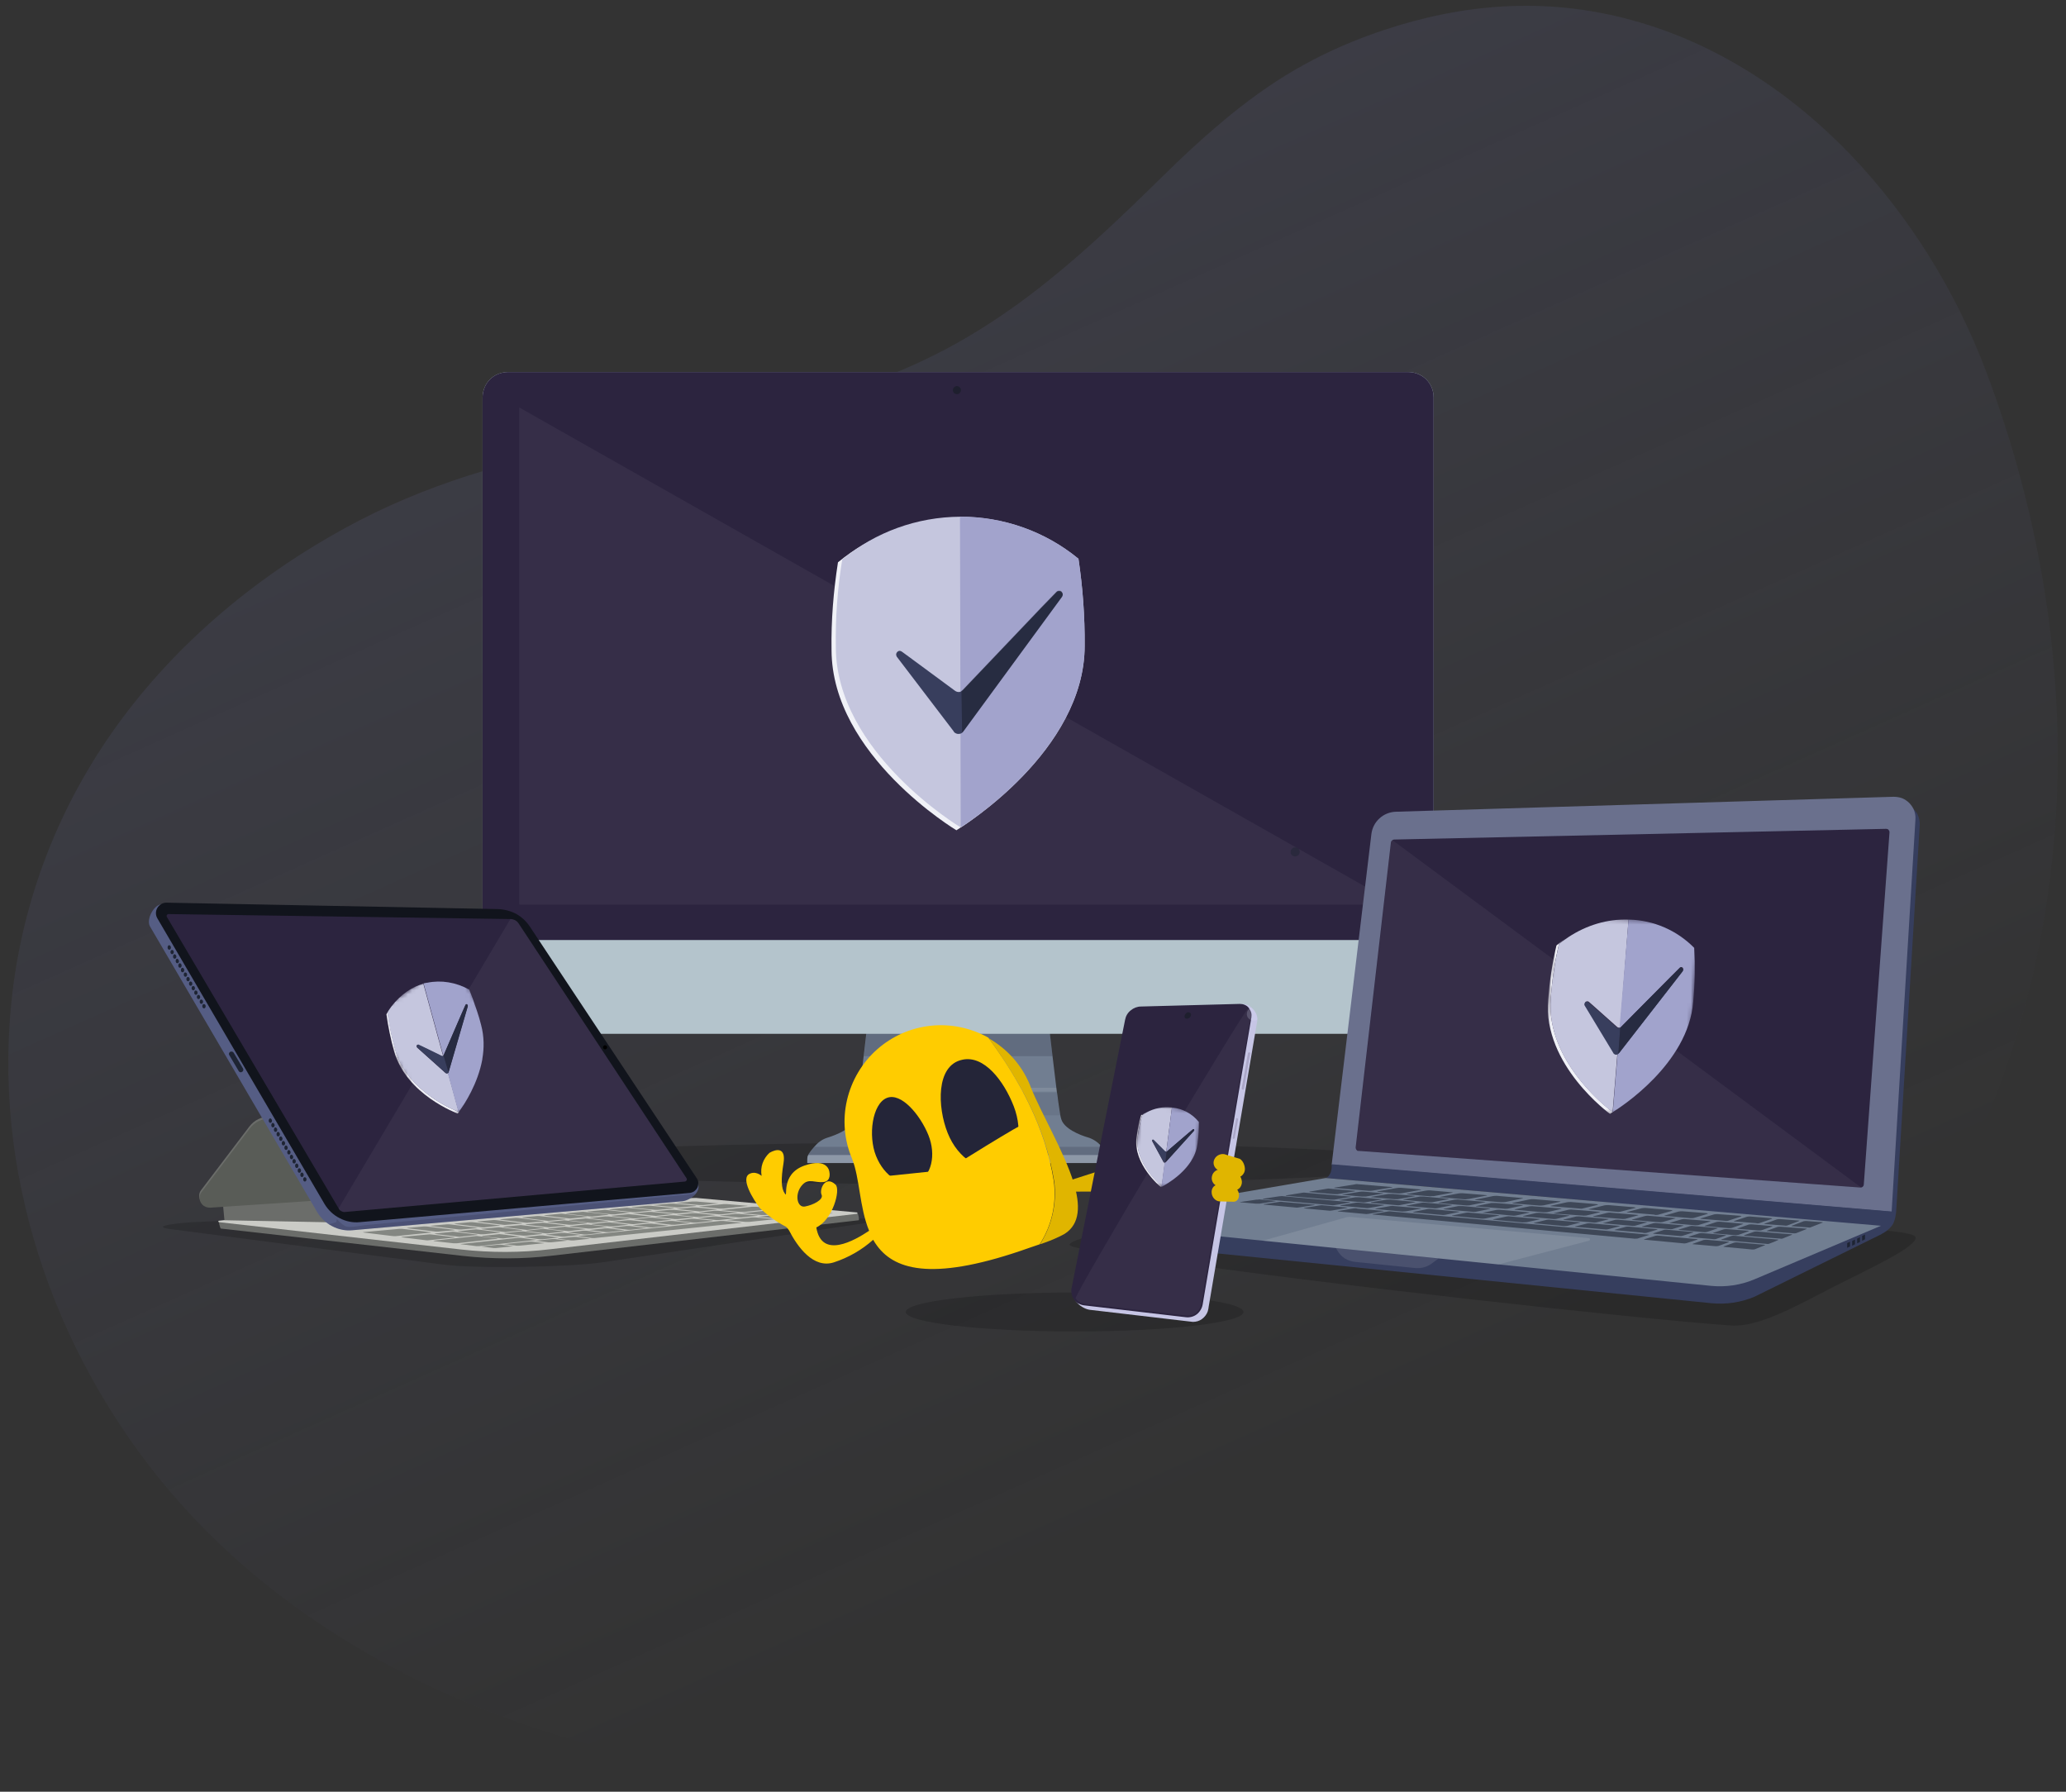 <svg width="504" height="437" viewBox="0 0 504 437" fill="none" xmlns="http://www.w3.org/2000/svg">
<rect x="0" y="0" width="504" height="437" fill="#333333" stroke="none"/>
<path opacity="0.2" d="M398.08 4.909C376.665 -0.946 356.498 1.004 337.331 7.416C330.815 9.602 324.422 12.316 318.292 15.68C312.075 19.066 306.138 23.19 300.412 27.831C294.624 32.523 289.026 37.678 283.566 43.06C278.834 47.718 274.145 52.259 269.411 56.627C264.639 61.034 259.809 65.232 254.841 69.177C249.836 73.162 244.672 76.852 239.276 80.229C233.832 83.628 228.141 86.671 222.115 89.337C216.035 92.025 209.628 94.346 202.828 96.326C195.966 98.324 188.712 100.019 181.019 101.44C171.115 103.268 160.751 105.052 150.252 107.087C139.609 109.149 128.861 111.593 118.357 114.722C107.706 117.899 97.363 121.898 87.647 126.946C77.802 132.063 68.5 137.986 59.935 144.672C-25.331 211.204 -8.512 322.671 58.961 381.489C119.782 434.509 213.25 445.741 293.333 425.535C363.341 407.868 426.005 367.98 463.008 313.095C510.046 243.327 510.994 160.885 484.517 90.61C470.173 52.542 439.424 16.215 398.08 4.909Z" fill="url(#paint0_linear_792_9081)"/>
<g clip-path="url(#clip0_792_9081)">
<path opacity="0.17" d="M233.727 288.825C297.967 288.825 350.021 286.566 350.021 283.727C350.021 280.888 297.967 278.628 233.727 278.628C169.486 278.628 117.433 280.888 117.433 283.727C117.433 286.566 169.486 288.825 233.727 288.825Z" fill="black"/>
<path d="M270.46 282.684V283.669H196.935V282.684C196.935 282.336 196.993 281.989 197.167 281.699C197.225 281.583 197.283 281.467 197.341 281.351C197.747 280.772 198.154 280.251 198.618 279.729C199.43 278.744 200.475 277.933 201.694 277.528C204.363 276.717 207.787 275.21 208.541 273.009C208.599 272.719 208.715 272.429 208.773 272.082C208.773 272.024 208.831 271.908 208.831 271.792C208.947 271.039 209.122 269.996 209.296 268.722C209.412 268.026 209.47 267.273 209.586 266.52C209.586 266.404 209.586 266.346 209.644 266.23C209.702 265.941 209.702 265.593 209.76 265.303C210.05 262.87 210.398 260.147 210.688 257.598C211.269 252.789 211.733 248.734 211.733 248.734H255.72C255.72 248.734 256.185 252.789 256.765 257.598C257.055 260.089 257.403 262.87 257.693 265.303C257.752 265.593 257.752 265.941 257.81 266.23C257.81 266.346 257.81 266.404 257.868 266.52C257.984 267.331 258.1 268.084 258.158 268.722C258.332 269.938 258.506 271.039 258.622 271.792C258.622 271.908 258.68 271.966 258.68 272.082C258.738 272.371 258.796 272.661 258.912 273.009C259.609 275.21 263.09 276.775 265.76 277.528C266.978 277.991 268.023 278.744 268.835 279.729C269.3 280.251 269.706 280.772 270.112 281.351C270.17 281.467 270.228 281.583 270.286 281.699C270.402 282.047 270.46 282.336 270.46 282.684Z" fill="#717E91"/>
<path opacity="0.2" fill-rule="evenodd" clip-rule="evenodd" d="M270.46 282.684V283.669H196.935V282.684C196.935 282.336 196.993 281.989 197.167 281.699H270.228C270.402 282.047 270.46 282.394 270.46 282.684Z" fill="white"/>
<path opacity="0.1" fill-rule="evenodd" clip-rule="evenodd" d="M257.81 266.23H209.644C209.702 265.941 209.702 265.593 209.76 265.303H257.693C257.752 265.593 257.752 265.941 257.81 266.23Z" fill="white"/>
<path opacity="0.1" d="M258.68 272.024H208.773C208.773 271.966 208.831 271.85 208.831 271.734C208.947 270.981 209.122 269.938 209.296 268.664C209.412 267.968 209.47 267.215 209.586 266.462H257.81C257.926 267.273 258.042 268.026 258.1 268.664C258.274 269.88 258.448 270.981 258.564 271.734C258.622 271.85 258.68 271.966 258.68 272.024Z" fill="#242538"/>
<path opacity="0.2" d="M256.765 257.598H210.746C211.327 252.789 211.791 248.734 211.791 248.734H255.778C255.72 248.734 256.185 252.789 256.765 257.598Z" fill="#242538"/>
<path opacity="0.2" d="M270.286 281.699H197.225C197.283 281.583 197.341 281.467 197.399 281.351C197.806 280.772 198.212 280.251 198.676 279.729H268.835C269.3 280.251 269.706 280.772 270.112 281.351C270.17 281.467 270.228 281.583 270.286 281.699Z" fill="#242538"/>
<path d="M349.731 96.944V245.953C349.731 247.633 349.092 249.197 347.932 250.356C346.771 251.515 345.204 252.152 343.521 252.152H123.932C123.12 252.152 122.307 251.978 121.553 251.689C120.798 251.399 120.102 250.935 119.522 250.356C118.941 249.777 118.477 249.082 118.187 248.328C117.897 247.575 117.723 246.764 117.723 245.953V96.944C117.723 96.133 117.897 95.322 118.187 94.569C118.477 93.815 118.941 93.12 119.522 92.541C120.102 91.961 120.798 91.498 121.553 91.208C122.307 90.919 123.12 90.745 123.932 90.745H343.521C345.204 90.745 346.771 91.382 347.932 92.541C349.092 93.7 349.731 95.264 349.731 96.944Z" fill="#B4C4CC"/>
<path d="M349.731 96.944V229.268H117.723V96.944C117.723 96.133 117.897 95.322 118.187 94.569C118.477 93.815 118.941 93.12 119.522 92.541C120.102 91.961 120.798 91.498 121.553 91.208C122.307 90.919 123.12 90.745 123.932 90.745H343.521C345.146 90.745 346.771 91.382 347.932 92.541C349.092 93.7 349.731 95.264 349.731 96.944Z" fill="#2C243F"/>
<path opacity="0.05" d="M340.794 220.635H126.66V99.377L340.794 220.635Z" fill="white"/>
<path d="M233.437 96.133C234.017 96.133 234.423 95.669 234.423 95.148C234.423 94.626 233.959 94.163 233.437 94.163C232.914 94.163 232.45 94.626 232.45 95.148C232.45 95.669 232.856 96.133 233.437 96.133Z" fill="#1E1F2E"/>
<path opacity="0.5" d="M315.957 208.875C316.595 208.875 317.059 208.353 317.059 207.774C317.059 207.137 316.537 206.673 315.957 206.673C315.376 206.673 314.854 207.194 314.854 207.774C314.796 208.353 315.318 208.875 315.957 208.875Z" fill="#1E2433"/>
<path d="M262.046 136.977C253.921 130.315 243.708 126.723 233.204 126.723C222.701 126.78 212.545 130.43 204.421 137.151C203.318 144.219 202.738 151.345 202.854 158.529C202.912 184.31 233.32 202.502 233.32 202.502C233.32 202.502 263.613 183.962 263.555 158.181C263.613 151.055 263.09 143.987 262.046 136.977Z" fill="#F0F1F7"/>
<path d="M263.09 136.282C254.966 129.619 244.753 126.027 234.249 126.027C223.745 126.085 213.59 129.735 205.466 136.456C204.305 143.524 203.783 150.65 203.899 157.834C203.957 183.615 234.365 201.806 234.365 201.806C234.365 201.806 264.657 183.267 264.599 157.486C264.657 150.36 264.135 143.292 263.09 136.282Z" fill="#C5C6DE"/>
<path d="M263.09 136.282C254.966 129.561 244.695 125.969 234.191 126.027L234.365 201.749C234.365 201.749 264.657 183.209 264.599 157.428C264.657 150.36 264.135 143.292 263.09 136.282Z" fill="#A2A3CC"/>
<path d="M259.086 145.551L235.003 178.401C234.887 178.574 234.771 178.69 234.597 178.806C234.423 178.922 234.249 178.98 234.075 178.98C233.901 179.038 233.669 178.98 233.495 178.98C233.32 178.922 233.146 178.864 232.972 178.748C232.798 178.632 232.682 178.517 232.624 178.343L218.755 160.151C218.639 159.919 218.581 159.688 218.639 159.456C218.697 159.224 218.871 158.992 219.045 158.877C219.219 158.761 219.393 158.703 219.567 158.761C219.741 158.761 219.915 158.877 220.089 158.992L221.83 160.267L232.914 168.436C233.204 168.668 233.553 168.783 233.901 168.783C234.249 168.783 234.597 168.61 234.887 168.32L254.038 148.216L257.752 144.393C257.81 144.335 257.926 144.219 258.042 144.219C258.158 144.161 258.274 144.161 258.39 144.161C258.506 144.161 258.622 144.219 258.738 144.219C258.854 144.277 258.97 144.335 259.028 144.451C259.144 144.624 259.26 144.798 259.26 145.03C259.26 145.146 259.202 145.32 259.086 145.551Z" fill="#383E5D"/>
<g opacity="0.3">
<path fill-rule="evenodd" clip-rule="evenodd" d="M234.713 178.69C234.829 178.574 234.945 178.517 235.003 178.401L259.086 145.551C259.202 145.378 259.26 145.146 259.26 144.914C259.26 144.682 259.144 144.509 259.028 144.335C258.97 144.219 258.854 144.161 258.738 144.103C258.622 144.045 258.506 144.045 258.39 144.045C258.274 144.045 258.158 144.045 258.042 144.103C257.926 144.161 257.81 144.219 257.752 144.277L254.038 148.101L234.887 168.204C234.771 168.32 234.655 168.378 234.539 168.494L234.713 178.69Z" fill="black"/>
</g>
<path opacity="0.17" d="M467.325 301.86C467.325 300.412 458.678 300.122 446.724 298.732C407.495 294.329 324.51 289.868 324.51 289.868C324.51 289.868 256.556 301.339 261.141 303.83C262.881 304.757 272.108 305.742 282.728 307.306C320.738 312.984 399.718 321.732 422.293 323.296C429.024 323.76 438.193 318.546 447.652 313.679C457.343 308.813 467.325 304.178 467.325 301.86Z" fill="black"/>
<path d="M323.408 291.49L265.551 297.573C265.551 297.573 265.783 299.717 266.015 301.339C266.073 301.687 266.189 302.034 266.479 302.266C266.711 302.498 267.06 302.672 267.408 302.729L417.476 317.851C421.074 318.198 424.672 317.677 427.98 316.286L458.91 301.049V297.168L323.408 291.49Z" fill="#363E5E"/>
<path d="M462.972 195.723L341.513 199.373C340.063 199.431 338.612 200.01 337.567 200.995C336.465 201.98 335.768 203.313 335.594 204.819L325.903 285.465L458.852 301.049C459.839 300.586 460.767 299.891 461.463 299.022C462.392 297.921 462.566 295.546 462.566 295.546L468.311 201.343C468.369 200.648 468.253 199.895 468.021 199.199C467.789 198.504 467.383 197.925 466.86 197.403C466.338 196.882 465.758 196.476 465.061 196.187C464.423 195.839 463.669 195.723 462.972 195.723Z" fill="#363E5E"/>
<path d="M461.928 194.333L340.469 197.983C339.018 198.041 337.567 198.62 336.523 199.605C335.42 200.59 334.724 201.98 334.55 203.429L324.859 284.074L461.463 295.545L467.267 199.895C467.325 199.141 467.209 198.446 466.976 197.751C466.744 197.056 466.338 196.476 465.816 195.897C465.294 195.376 464.713 194.97 464.017 194.68C463.378 194.449 462.624 194.333 461.928 194.333Z" fill="#6A708D"/>
<path d="M461.463 295.488C461.405 296.183 461.231 296.878 460.883 297.515C460.361 298.211 459.665 298.732 458.852 298.964L323.408 287.319C323.756 287.203 324.046 286.971 324.22 286.681C324.394 286.392 324.626 286.102 324.684 285.754C324.859 285.175 324.917 284.596 324.859 283.958L461.463 295.488Z" fill="#363E5E"/>
<path d="M323.408 287.319L266.073 297.11C265.957 297.168 265.783 297.226 265.725 297.342C265.667 297.457 265.609 297.631 265.609 297.747C265.609 297.863 265.667 298.037 265.783 298.153C265.899 298.268 266.015 298.326 266.131 298.384L417.418 313.621C421.016 313.969 424.614 313.447 427.922 312.057L458.852 298.964L323.408 287.319Z" fill="#717E91"/>
<path opacity="0.1" d="M387.532 301.976L329.501 296.82C329.153 296.762 328.805 296.82 328.514 296.878L308.03 302.614L365.48 308.407L387.59 302.614C387.629 302.614 387.667 302.594 387.706 302.556C387.764 302.556 387.764 302.498 387.822 302.498C387.822 302.44 387.88 302.44 387.88 302.382V302.266C387.88 302.227 387.861 302.189 387.822 302.15C387.822 302.092 387.764 302.092 387.764 302.034C387.706 302.034 387.706 301.976 387.648 301.976C387.648 301.976 387.59 301.976 387.532 301.976Z" fill="white"/>
<path opacity="0.1" d="M350.914 306.959L349.58 307.944C348.999 308.407 348.303 308.813 347.549 309.044C346.794 309.276 346.04 309.334 345.227 309.276L330.546 307.77C329.675 307.654 328.863 307.422 328.108 306.959C327.354 306.495 326.774 305.858 326.309 305.105L325.903 304.41L350.914 306.959Z" fill="white"/>
<path opacity="0.61" d="M424.15 301.165L426.587 300.296C426.703 300.238 426.645 300.18 426.355 300.18L421.248 299.775C421.016 299.775 420.726 299.775 420.494 299.833L417.94 300.702C417.824 300.76 417.94 300.818 418.23 300.818L423.453 301.281C423.685 301.223 423.917 301.223 424.15 301.165ZM409.874 300.007L415.619 300.528C415.909 300.586 416.141 300.528 416.431 300.47L418.985 299.601C419.101 299.543 418.985 299.485 418.695 299.485L413.008 299.022C412.717 298.964 412.427 299.022 412.195 299.08L409.526 299.891C409.41 299.949 409.526 300.007 409.874 300.007ZM407.959 299.775L410.628 298.964C410.802 298.906 410.628 298.848 410.338 298.848L404.303 298.326C404.013 298.268 403.723 298.326 403.432 298.326L400.589 299.137C400.415 299.195 400.589 299.253 400.937 299.253L407.146 299.775C407.379 299.833 407.669 299.833 407.959 299.775ZM391.478 298.384L397.978 298.964C398.268 299.022 398.558 298.964 398.848 298.964L401.692 298.153C401.866 298.095 401.692 298.037 401.343 298.037L394.96 297.515C394.67 297.457 394.322 297.515 394.032 297.515L391.072 298.326C390.956 298.326 391.13 298.384 391.478 298.384ZM381.787 297.573L388.461 298.153C388.751 298.211 389.099 298.211 389.389 298.153L392.349 297.399C392.523 297.341 392.349 297.284 392 297.284L385.443 296.704C385.153 296.646 384.805 296.704 384.514 296.704L381.439 297.457C381.265 297.515 381.439 297.573 381.787 297.573ZM371.922 296.704L378.653 297.284C378.943 297.341 379.292 297.341 379.64 297.284L382.773 296.53C382.948 296.472 382.773 296.415 382.425 296.415L375.81 295.835C375.462 295.777 375.171 295.835 374.823 295.835L371.574 296.588C371.399 296.646 371.573 296.704 371.922 296.704ZM362.114 295.835L368.788 296.472C369.136 296.53 369.426 296.53 369.775 296.472L373.024 295.777C373.198 295.719 373.082 295.661 372.676 295.661L366.119 295.082C365.77 295.024 365.48 295.082 365.132 295.082L361.708 295.777C361.65 295.777 361.766 295.835 362.114 295.835ZM352.539 294.966L359.039 295.546C359.387 295.603 359.677 295.603 360.025 295.546L363.449 294.85C363.623 294.792 363.507 294.734 363.159 294.734L356.776 294.155H355.789C354.338 294.445 353.642 294.561 352.249 294.85C352.075 294.908 352.191 294.966 352.539 294.966ZM343.37 294.155L349.58 294.676C349.928 294.734 350.218 294.734 350.566 294.676L354.106 293.981C354.28 293.923 354.164 293.865 353.874 293.865L347.781 293.344C347.491 293.286 347.142 293.286 346.852 293.344L343.196 294.039C342.964 294.097 343.08 294.155 343.37 294.155ZM418.579 302.208L421.016 301.339C421.132 301.281 421.016 301.223 420.726 301.223L415.329 300.76C415.039 300.76 414.807 300.76 414.516 300.818L411.963 301.629C411.847 301.687 411.963 301.745 412.253 301.745L417.766 302.208C418.056 302.266 418.346 302.266 418.579 302.208ZM403.316 300.818C403.2 300.876 403.316 300.933 403.665 300.933L409.7 301.455C409.99 301.513 410.28 301.455 410.512 301.397L413.066 300.586C413.182 300.528 413.066 300.47 412.775 300.47L406.856 299.949C406.566 299.891 406.276 299.949 405.986 299.949L403.316 300.818ZM401.634 300.702L404.303 299.891C404.477 299.833 404.303 299.775 403.955 299.775L397.629 299.195C397.339 299.137 397.049 299.195 396.701 299.195L393.915 299.949C393.741 300.007 393.915 300.064 394.264 300.064L400.647 300.644C401.053 300.76 401.343 300.76 401.634 300.702ZM392.233 299.833L395.076 299.08C395.25 299.022 395.076 298.964 394.728 298.964L388.17 298.384C387.88 298.326 387.532 298.384 387.242 298.384L384.282 299.137C384.108 299.195 384.282 299.253 384.63 299.253L391.304 299.833C391.594 299.891 391.942 299.891 392.233 299.833ZM382.425 298.964L385.385 298.211C385.559 298.153 385.385 298.095 385.037 298.095L378.305 297.515C377.957 297.457 377.667 297.457 377.319 297.515C376.1 297.805 375.462 297.979 374.243 298.268C374.069 298.326 374.243 298.384 374.591 298.384L381.439 299.022C381.787 299.022 382.135 299.022 382.425 298.964ZM372.444 298.095L375.578 297.399C375.752 297.341 375.578 297.284 375.229 297.284L368.498 296.704C368.15 296.646 367.86 296.646 367.511 296.704L364.262 297.399C364.087 297.457 364.262 297.515 364.61 297.515L371.457 298.153C371.806 298.095 372.154 298.153 372.444 298.095ZM362.405 297.168L365.654 296.472C365.828 296.415 365.654 296.357 365.306 296.357L358.633 295.777C358.284 295.719 357.994 295.719 357.646 295.777L354.28 296.472C354.106 296.53 354.222 296.588 354.628 296.588L361.418 297.226C361.766 297.226 362.114 297.226 362.405 297.168ZM334.782 293.402L340.585 293.923C340.875 293.981 341.223 293.981 341.513 293.923L345.169 293.228C345.343 293.17 345.285 293.17 344.937 293.112L339.192 292.591H338.264L334.492 293.228C334.376 293.344 334.492 293.402 334.782 293.402ZM326.948 292.765L332.228 293.228C332.519 293.286 332.809 293.286 333.157 293.228L336.929 292.591C337.161 292.533 337.045 292.475 336.755 292.475L331.532 292.011H330.662L326.832 292.649C326.599 292.707 326.658 292.707 326.948 292.765ZM352.539 296.299L355.905 295.603C356.079 295.546 355.963 295.488 355.615 295.488L349.174 294.908C348.825 294.85 348.535 294.85 348.187 294.908L344.705 295.603C344.531 295.661 344.647 295.661 344.995 295.719L351.553 296.299C351.901 296.357 352.249 296.357 352.539 296.299ZM343.022 295.43L346.562 294.792C346.736 294.734 346.62 294.734 346.272 294.676L340.121 294.155C339.831 294.097 339.482 294.097 339.192 294.155L335.594 294.792C335.42 294.85 335.536 294.908 335.826 294.908L342.036 295.488C342.384 295.488 342.674 295.488 343.022 295.43ZM333.969 294.619C335.42 294.387 336.117 294.271 337.567 293.981C337.741 293.923 337.683 293.923 337.335 293.865L331.648 293.344C331.358 293.286 331.068 293.286 330.72 293.344L327.006 293.981C326.832 294.039 326.89 294.039 327.18 294.097L332.983 294.619C333.331 294.676 333.621 294.676 333.969 294.619ZM323.756 289.926L319.52 290.621C319.365 290.66 319.346 290.698 319.462 290.737L325.497 291.258H326.309L330.488 290.563C330.642 290.524 330.642 290.486 330.488 290.447L324.51 289.926C324.22 289.868 323.988 289.868 323.756 289.926ZM317.721 290.911L313.775 291.548C313.62 291.587 313.601 291.625 313.717 291.664L324.626 292.591H325.497L329.385 291.954C329.617 291.896 329.559 291.896 329.327 291.838C325.729 291.548 322.131 291.2 318.533 290.911C318.185 290.853 317.953 290.853 317.721 290.911ZM312.034 291.78L308.204 292.359C308.049 292.398 308.03 292.436 308.146 292.475C313.659 292.938 319.172 293.46 324.684 293.923C324.975 293.981 325.265 293.981 325.555 293.923C327.064 293.692 327.76 293.576 329.269 293.286C329.443 293.228 329.385 293.228 329.095 293.17C323.64 292.707 318.185 292.243 312.73 291.722C312.498 291.722 312.266 291.78 312.034 291.78ZM438.193 300.76L440.688 299.775C440.804 299.717 440.804 299.659 440.572 299.659C438.309 299.485 437.032 299.369 434.305 299.195C434.073 299.195 433.841 299.195 433.609 299.253L431.055 300.18C430.939 300.238 430.997 300.296 431.229 300.296C434.015 300.528 435.292 300.644 437.613 300.818C437.787 300.818 437.961 300.818 438.193 300.76ZM434.827 302.092L437.149 301.165C437.265 301.107 437.207 301.049 437.032 301.049C434.073 300.818 432.39 300.702 428.618 300.354C428.386 300.354 428.154 300.354 427.922 300.412L425.484 301.281C425.368 301.339 425.484 301.397 425.716 301.397C429.546 301.745 431.287 301.86 434.247 302.092C434.479 302.15 434.653 302.15 434.827 302.092ZM431.52 303.367C432.448 303.019 432.912 302.845 433.783 302.44C433.899 302.382 433.841 302.324 433.609 302.324C430.127 302.034 426.587 301.745 423.105 301.397C422.873 301.339 422.583 301.397 422.351 301.455L419.913 302.324C419.797 302.382 419.913 302.44 420.145 302.44L430.823 303.367C431.113 303.425 431.345 303.425 431.52 303.367ZM423.047 303.077L420.494 304.004C420.378 304.062 420.436 304.12 420.726 304.12L427.457 304.757C427.689 304.757 427.864 304.757 428.096 304.699L430.533 303.714C430.649 303.656 430.591 303.598 430.417 303.598L423.801 303.019C423.511 303.019 423.279 303.019 423.047 303.077ZM415.561 302.44L412.95 303.367C412.775 303.425 412.95 303.483 413.24 303.483L418.463 303.946C418.695 303.946 418.985 303.946 419.217 303.888L421.77 302.961C421.886 302.903 421.77 302.845 421.538 302.845L416.373 302.382C416.083 302.382 415.851 302.382 415.561 302.44ZM403.897 301.397L401.111 302.266C400.937 302.324 401.111 302.382 401.459 302.382L410.628 303.251C410.919 303.309 411.209 303.251 411.441 303.193L414.11 302.324C414.226 302.266 414.11 302.208 413.82 302.208L404.825 301.397C404.477 301.339 404.187 301.339 403.897 301.397ZM306.521 292.591C304.954 292.823 304.2 292.938 302.575 293.17C302.42 293.209 302.401 293.228 302.517 293.228L306.405 293.576H307.217L311.105 292.996C311.337 292.938 311.279 292.938 311.047 292.88L307.217 292.533C306.985 292.591 306.753 292.591 306.521 292.591ZM338.554 295.488L334.898 296.125C334.724 296.183 334.84 296.241 335.13 296.241C356.253 298.211 377.377 300.122 398.5 302.092C398.79 302.15 399.08 302.092 399.428 302.092L402.214 301.223C402.388 301.165 402.214 301.107 401.866 301.107C381.091 299.253 360.257 297.341 339.482 295.488C339.192 295.43 338.844 295.43 338.554 295.488ZM312.266 293.112L308.378 293.692C308.146 293.75 308.204 293.75 308.436 293.807L315.922 294.503C316.212 294.561 316.502 294.561 316.792 294.503L320.622 293.923C320.854 293.865 320.738 293.865 320.506 293.807L313.078 293.17C312.788 293.112 312.556 293.112 312.266 293.112ZM322.015 293.981L318.185 294.619C317.953 294.676 318.011 294.676 318.301 294.734L323.93 295.256C324.22 295.314 324.568 295.314 324.859 295.256L328.631 294.619C328.805 294.561 328.747 294.561 328.398 294.503L322.827 293.981C322.595 293.923 322.305 293.923 322.015 293.981ZM330.197 294.734L326.425 295.372C326.193 295.43 326.309 295.43 326.658 295.488L332.809 296.067C333.157 296.125 333.447 296.125 333.795 296.067L337.451 295.43C337.625 295.372 337.509 295.314 337.219 295.314L331.184 294.792C330.836 294.676 330.546 294.676 330.197 294.734ZM424.092 299.717L429.024 300.122C429.256 300.122 429.488 300.122 429.721 300.064L432.332 299.137C432.448 299.08 432.39 299.022 432.158 299.022L427.341 298.616C427.109 298.616 426.819 298.616 426.587 298.674L423.917 299.601C423.685 299.659 423.801 299.717 424.092 299.717ZM421.712 299.543C421.944 299.543 422.235 299.543 422.467 299.485L425.194 298.558C425.368 298.5 425.252 298.442 424.962 298.442L419.565 297.979C419.275 297.979 418.985 297.979 418.753 298.037L415.909 298.964C415.735 299.022 415.909 299.08 416.199 299.08L421.712 299.543ZM407.611 298.326L413.53 298.848C413.82 298.848 414.11 298.848 414.342 298.79L417.186 297.921C417.36 297.863 417.244 297.805 416.896 297.805L411.093 297.341C410.802 297.284 410.512 297.341 410.222 297.399L407.263 298.268C407.146 298.268 407.263 298.326 407.611 298.326ZM404.767 298.095C405.057 298.153 405.348 298.095 405.638 298.037L408.655 297.168C408.829 297.11 408.713 297.052 408.365 297.052L402.214 296.53C401.924 296.472 401.576 296.53 401.285 296.588C400.009 296.936 399.37 297.11 398.152 297.457C397.978 297.515 398.152 297.573 398.5 297.573L404.767 298.095ZM395.54 297.284C395.83 297.341 396.179 297.284 396.469 297.284L399.602 296.415C399.777 296.357 399.66 296.299 399.312 296.299L392.987 295.777C392.639 295.719 392.349 295.777 392 295.835C390.666 296.183 389.969 296.357 388.693 296.646C388.519 296.704 388.693 296.762 389.041 296.762L395.54 297.284ZM386.023 296.472C386.313 296.53 386.662 296.472 386.952 296.472C388.228 296.183 388.867 296.009 390.259 295.661C390.434 295.603 390.318 295.546 389.969 295.546C387.416 295.314 386.081 295.198 383.528 295.024C383.18 294.966 382.89 295.024 382.541 295.082L379.118 295.893C378.943 295.951 379.059 296.009 379.466 296.009L386.023 296.472ZM376.39 295.661C376.738 295.719 377.028 295.661 377.377 295.661L380.858 294.85C381.033 294.792 380.916 294.734 380.568 294.734L374.127 294.213C373.779 294.155 373.43 294.213 373.14 294.213L369.542 294.966C369.368 295.024 369.484 295.082 369.833 295.082L376.39 295.661ZM366.815 294.792C367.163 294.85 367.453 294.792 367.801 294.792L371.399 294.039C371.632 293.981 371.515 293.923 371.167 293.923L364.842 293.402H363.855L360.141 294.155C359.967 294.213 360.083 294.271 360.432 294.271L366.815 294.792ZM357.472 293.981C357.82 294.039 358.11 293.981 358.458 293.981L362.23 293.228C362.463 293.17 362.347 293.112 361.998 293.112L355.905 292.591C355.557 292.533 355.267 292.591 354.919 292.591L351.031 293.344C350.798 293.402 350.914 293.46 351.263 293.46L357.472 293.981ZM348.477 293.228H349.406L353.294 292.475C353.526 292.417 353.41 292.359 353.12 292.359L347.375 291.838H346.446L342.442 292.533C342.21 292.591 342.326 292.649 342.616 292.649L348.477 293.228ZM340.063 292.475H340.991L345.053 291.78C345.285 291.722 345.227 291.664 344.937 291.664L339.656 291.2H338.728L334.608 291.896C334.376 291.954 334.434 291.954 334.724 292.011L340.063 292.475ZM327.528 291.432L332.287 291.838H333.157L337.277 291.142C337.509 291.084 337.451 291.027 337.219 291.027L332.519 290.621C332.228 290.621 331.938 290.621 331.648 290.679L327.47 291.374C327.296 291.316 327.296 291.374 327.528 291.432ZM441.791 299.311L444.576 298.211C444.751 298.153 444.693 298.095 444.518 298.095C443.068 297.979 442.313 297.921 440.688 297.805C440.456 297.805 440.224 297.805 439.992 297.863C438.773 298.326 438.193 298.558 437.09 298.964C436.916 299.022 437.032 299.08 437.207 299.08L441.095 299.369C441.385 299.427 441.559 299.427 441.791 299.311ZM435.988 298.906L438.889 297.805C439.064 297.747 439.005 297.689 438.773 297.689L434.247 297.341C433.957 297.341 433.725 297.341 433.493 297.399C432.216 297.863 431.636 298.095 430.475 298.442C430.301 298.5 430.417 298.558 430.649 298.558L435.233 298.906C435.524 298.964 435.756 298.964 435.988 298.906ZM429.198 298.326L432.216 297.284C432.39 297.226 432.332 297.168 432.042 297.11L426.993 296.704C426.703 296.704 426.413 296.704 426.181 296.762L423.047 297.805C422.873 297.863 422.989 297.921 423.279 297.921L428.444 298.326C428.676 298.442 428.908 298.384 429.198 298.326ZM421.538 297.747L424.73 296.704C424.904 296.646 424.846 296.588 424.556 296.53L419.043 296.125C418.753 296.125 418.463 296.125 418.172 296.183L414.865 297.168C414.691 297.226 414.807 297.284 415.097 297.284L420.726 297.747C421.016 297.805 421.248 297.805 421.538 297.747ZM413.24 297.052L416.548 296.067C416.722 296.009 416.664 295.951 416.315 295.893L410.454 295.43C410.164 295.43 409.816 295.43 409.526 295.488L406.102 296.472C405.928 296.53 406.044 296.588 406.392 296.588L412.427 297.11C412.659 297.11 412.95 297.11 413.24 297.052ZM404.419 296.299L407.901 295.314C408.075 295.256 408.017 295.198 407.669 295.14L401.517 294.619C401.169 294.619 400.879 294.619 400.531 294.676L396.933 295.603C396.759 295.661 396.875 295.719 397.223 295.719L403.491 296.241C403.781 296.357 404.129 296.357 404.419 296.299ZM395.25 295.546L398.906 294.619C399.138 294.561 399.022 294.503 398.674 294.445L392.407 293.923C392.058 293.923 391.71 293.923 391.42 293.981L387.648 294.908C387.474 294.966 387.59 295.024 387.938 295.024L394.322 295.546C394.612 295.603 394.96 295.603 395.25 295.546ZM385.907 294.792L389.737 293.865C389.969 293.807 389.853 293.75 389.505 293.692L383.238 293.17C382.89 293.17 382.541 293.17 382.251 293.228L378.305 294.097C378.131 294.155 378.247 294.213 378.537 294.213L384.979 294.734C385.269 294.792 385.559 294.792 385.907 294.792ZM376.564 293.981C378.073 293.634 378.885 293.46 380.568 293.112C380.8 293.054 380.684 292.996 380.394 292.996L374.185 292.475C373.837 292.475 373.489 292.475 373.14 292.533L369.02 293.402C368.788 293.46 368.904 293.518 369.252 293.518L375.578 294.039C375.868 294.039 376.216 294.039 376.564 293.981ZM367.279 293.17L371.399 292.301C371.632 292.243 371.573 292.185 371.225 292.185L365.19 291.664C364.842 291.664 364.494 291.664 364.204 291.722L359.909 292.591C359.677 292.649 359.793 292.707 360.083 292.707L366.235 293.228C366.641 293.228 366.931 293.228 367.279 293.17ZM358.342 292.417C359.967 292.127 360.838 291.954 362.637 291.606C362.869 291.548 362.811 291.49 362.521 291.49L356.776 291.027C356.427 291.027 356.079 291.027 355.789 291.084L351.379 291.896C351.147 291.954 351.205 292.011 351.553 292.011L357.414 292.533C357.646 292.475 357.994 292.475 358.342 292.417ZM349.812 291.722C351.495 291.432 352.365 291.258 354.222 290.911C354.454 290.853 354.454 290.795 354.164 290.795L348.825 290.331C348.477 290.331 348.187 290.331 347.839 290.389C345.924 290.737 345.053 290.911 343.312 291.2C343.08 291.258 343.138 291.316 343.428 291.316L348.883 291.78C349.174 291.722 349.522 291.722 349.812 291.722ZM341.978 291.027C343.719 290.737 344.647 290.563 346.504 290.215C346.736 290.158 346.736 290.1 346.504 290.1L341.688 289.694C341.397 289.694 341.049 289.694 340.759 289.752L336.117 290.563C335.884 290.621 335.884 290.679 336.117 290.679L341.049 291.084C341.339 291.084 341.63 291.085 341.978 291.027ZM330.43 288.883L325.671 289.636C325.439 289.694 325.381 289.694 325.555 289.752L333.969 290.447C334.26 290.447 334.55 290.447 334.84 290.389C336.639 290.1 337.509 289.926 339.482 289.636C339.773 289.578 339.773 289.52 339.54 289.52L331.242 288.825C330.952 288.767 330.662 288.825 330.43 288.883Z" fill="#1E2433"/>
<path d="M454.268 302.614L454.964 302.266V301.107L454.268 301.455V302.614Z" fill="#1E2433"/>
<path d="M453.049 303.251L453.745 302.903V301.745L453.049 302.092V303.251Z" fill="#1E2433"/>
<path d="M451.83 303.83L452.527 303.483V302.324L451.83 302.672V303.83Z" fill="#1E2433"/>
<path d="M450.612 304.352L451.308 304.004V302.845L450.612 303.193V304.352Z" fill="#1E2433"/>
<path d="M331.59 280.714L453.803 289.636H454.035C454.21 289.578 454.384 289.52 454.5 289.346C454.616 289.231 454.674 289.057 454.674 288.883L460.941 203.023C460.941 202.907 460.941 202.791 460.883 202.675C460.825 202.56 460.767 202.444 460.709 202.386C460.651 202.328 460.535 202.212 460.419 202.212C460.303 202.154 460.187 202.154 460.071 202.154L340.121 204.761C339.947 204.761 339.773 204.819 339.656 204.935C339.54 204.993 339.482 205.109 339.424 205.167C339.366 205.283 339.308 205.398 339.308 205.514L330.72 279.845C330.72 279.961 330.72 280.077 330.778 280.193C330.836 280.309 330.836 280.424 330.952 280.482L331.184 280.714H331.59Z" fill="#2C243F"/>
<path opacity="0.05" d="M331.59 280.714L453.803 289.636H454.035L339.714 204.935C339.598 204.993 339.54 205.109 339.482 205.167C339.424 205.283 339.366 205.398 339.366 205.514L330.778 279.845C330.778 279.961 330.778 280.077 330.836 280.193C330.894 280.309 330.894 280.424 331.01 280.482L331.242 280.714H331.59Z" fill="white"/>
<mask id="mask0_792_9081" style="mask-type:luminance" maskUnits="userSpaceOnUse" x="375" y="223" width="40" height="50">
<path d="M375.287 271.097L379.35 223.648L414.69 224.865L410.686 272.314L375.287 271.097Z" fill="white"/>
</mask>
<g mask="url(#mask0_792_9081)">
<path d="M382.599 228.515C381.613 229.152 380.626 229.789 379.698 230.6C378.653 234.945 378.015 239.406 377.667 243.809C376.332 259.8 392.755 271.676 392.755 271.676C392.755 271.676 393.045 271.502 393.509 271.155C393.451 271.213 393.393 271.213 393.393 271.213C393.393 271.213 376.97 259.336 378.305 243.346C378.653 238.885 379.292 234.482 380.336 230.137C381.033 229.557 381.787 229.036 382.599 228.515Z" fill="#F0F1F7"/>
<path d="M397.281 224.285C392.174 224.112 387.068 225.618 382.599 228.573C381.845 229.094 381.091 229.615 380.336 230.195C379.292 234.54 378.653 239.001 378.305 243.404C376.97 259.394 393.393 271.271 393.393 271.271L394.554 257.077C394.496 257.077 394.438 257.135 394.38 257.135H394.264C394.206 257.135 394.148 257.135 394.089 257.077C393.973 257.019 393.915 256.961 393.799 256.903C393.741 256.845 393.683 256.729 393.625 256.613L386.662 245.084C386.604 244.968 386.604 244.794 386.662 244.621C386.72 244.447 386.778 244.331 386.952 244.273C387.01 244.215 387.126 244.215 387.242 244.215H387.3C387.416 244.215 387.474 244.273 387.59 244.331L388.519 245.142L394.438 250.414C394.554 250.53 394.728 250.646 394.96 250.646H395.018C395.076 250.646 395.192 250.646 395.25 250.588L397.281 224.285Z" fill="#C5C6DE"/>
<path d="M397.455 224.285H397.281L395.076 250.704C395.134 250.704 395.192 250.646 395.308 250.588C395.366 250.53 395.424 250.53 395.424 250.472L407.437 238.364L409.758 236.046C409.816 235.988 409.874 235.93 409.932 235.93C409.99 235.93 410.048 235.872 410.164 235.872C410.222 235.872 410.28 235.872 410.338 235.93C410.396 235.988 410.454 235.988 410.512 236.046C410.57 236.162 410.628 236.278 410.628 236.394V236.452C410.628 236.568 410.57 236.683 410.512 236.799L395.018 256.729C394.96 256.845 394.844 256.903 394.786 256.961C394.728 257.019 394.67 257.019 394.612 257.019L393.451 271.213C393.451 271.213 393.509 271.213 393.567 271.155C395.25 270.112 411.847 259.51 413.066 244.331C413.472 239.928 413.53 235.525 413.298 231.18C409.061 226.892 403.432 224.459 397.455 224.285Z" fill="#A1A3CC"/>
<path d="M410.628 236.51C410.628 236.626 410.57 236.741 410.512 236.857L395.018 256.787L394.844 256.961L395.308 250.646L395.366 250.588C395.308 250.646 395.25 250.646 395.134 250.704C395.076 250.704 394.96 250.762 394.902 250.762H394.844C394.67 250.762 394.496 250.646 394.322 250.53L388.402 245.258L387.474 244.447C387.416 244.389 387.3 244.331 387.184 244.331H387.126C387.01 244.331 386.952 244.331 386.836 244.389C386.72 244.447 386.604 244.621 386.545 244.736C386.487 244.852 386.487 245.026 386.545 245.2L393.509 256.729C393.567 256.845 393.625 256.903 393.683 257.019C393.741 257.077 393.857 257.135 393.973 257.192C394.031 257.192 394.089 257.192 394.148 257.25H394.264C394.322 257.25 394.38 257.25 394.438 257.192C394.496 257.192 394.554 257.135 394.612 257.135C394.728 257.077 394.786 257.019 394.844 256.903L410.338 236.973C410.57 236.741 410.628 236.626 410.628 236.51Z" fill="#383E5D"/>
<path d="M410.164 235.93C410.106 235.93 410.048 235.93 409.932 235.988C409.874 235.988 409.816 236.046 409.758 236.104L407.437 238.422L395.424 250.53C395.366 250.588 395.308 250.588 395.308 250.646C395.366 250.588 395.424 250.588 395.424 250.53L407.437 238.422L409.758 236.104C409.816 236.046 409.874 235.988 409.932 235.988C410.048 235.93 410.106 235.93 410.164 235.93C410.222 235.93 410.28 235.93 410.338 235.988C410.396 236.046 410.454 236.046 410.512 236.104C410.57 236.22 410.628 236.336 410.628 236.452C410.628 236.336 410.57 236.162 410.512 236.104C410.454 236.046 410.396 235.988 410.338 235.988C410.338 235.93 410.222 235.93 410.164 235.93Z" fill="#AF7E00"/>
<path d="M410.164 235.93C410.106 235.93 410.048 235.93 409.932 235.988C409.874 235.988 409.816 236.046 409.758 236.104L407.437 238.422L395.424 250.53L395.308 250.646L395.25 250.704L394.786 257.019L394.96 256.845L410.454 236.915C410.512 236.799 410.57 236.683 410.57 236.568V236.51C410.57 236.394 410.512 236.22 410.454 236.162C410.396 236.104 410.338 236.046 410.28 236.046C410.338 235.93 410.222 235.93 410.164 235.93Z" fill="#272B41"/>
</g>
<path opacity="0.17" d="M204.821 297.504L164.432 293.043L47.035 298.083C45.7 298.141 35.835 298.952 41.464 299.763L107.852 308.395C115.802 309.496 138.666 309.033 146.616 307.932L213.816 297.909C213.816 297.909 213.874 297.909 213.874 297.851L213.932 297.793V297.735L213.874 297.677C211.727 296.693 205.46 297.562 204.821 297.504Z" fill="black"/>
<path d="M209.174 295.881L53.419 297.793C53.245 297.793 53.709 299.647 53.883 299.647L112.9 306.31C120.154 307.121 127.466 307.121 134.72 306.252L209.464 297.62C209.696 297.62 209.348 295.881 209.174 295.881Z" fill="#6B6D6A"/>
<path d="M209.116 295.997C209.116 295.939 209.174 295.939 209.174 295.881C209.174 295.824 209.174 295.824 209.116 295.766C209.116 295.708 209.058 295.708 209 295.708L169.829 292.174L80.229 294.723L53.419 297.735C53.38 297.735 53.341 297.755 53.303 297.793C53.303 297.851 53.245 297.851 53.245 297.909C53.245 297.967 53.245 297.967 53.303 298.025C53.303 298.025 53.361 298.083 53.419 298.083L112.436 304.746C119.69 305.557 127.002 305.557 134.256 304.688L209 296.055C209.038 296.055 209.077 296.036 209.116 295.997Z" fill="#CACBC6"/>
<path opacity="0.61" d="M179.752 295.708L175.11 295.302H174.297L170.583 295.708C170.409 295.708 170.409 295.766 170.699 295.766L175.284 296.171H176.096L179.81 295.766C179.984 295.766 179.984 295.708 179.752 295.708ZM169.887 296.808H170.699L174.355 296.403C174.529 296.403 174.529 296.345 174.297 296.345L169.713 295.881H168.9L165.244 296.287C165.07 296.287 165.07 296.345 165.36 296.345L169.887 296.808ZM169.016 296.982C169.19 296.982 169.19 296.924 168.958 296.866L164.432 296.403H163.619L160.022 296.808C159.847 296.808 159.847 296.866 160.138 296.866L164.606 297.33H165.36L169.016 296.982ZM159.325 297.909H160.08L163.677 297.504C163.852 297.504 163.852 297.446 163.619 297.446L159.151 296.982H158.339L154.741 297.388C154.567 297.388 154.625 297.446 154.857 297.446L159.325 297.909ZM154.044 298.547C154.276 298.547 154.567 298.604 154.799 298.547L158.397 298.141C158.571 298.141 158.571 298.083 158.339 298.083L153.87 297.62H153.058L149.518 297.967C149.344 297.967 149.402 298.025 149.634 298.025L154.044 298.547ZM148.822 299.126H149.576L153.174 298.72C153.348 298.72 153.348 298.662 153.116 298.662L148.706 298.141H147.893L144.353 298.547C144.179 298.547 144.237 298.604 144.469 298.662L148.822 299.126ZM143.599 299.647H144.353L147.951 299.242C148.125 299.242 148.125 299.184 147.893 299.184L143.483 298.662H142.67L139.072 299.068C138.898 299.068 138.956 299.126 139.188 299.184L143.599 299.647ZM138.318 300.227C138.55 300.285 138.84 300.285 139.072 300.227L142.67 299.821C142.844 299.821 142.844 299.763 142.612 299.763L138.202 299.242C137.912 299.184 137.68 299.184 137.389 299.242L133.792 299.647C133.617 299.647 133.617 299.705 133.908 299.763L138.318 300.227ZM133.037 300.806C133.269 300.806 133.559 300.864 133.792 300.806L137.389 300.4C137.564 300.4 137.564 300.342 137.331 300.285L132.921 299.763C132.631 299.705 132.399 299.705 132.109 299.763L128.453 300.169C128.279 300.169 128.279 300.227 128.569 300.285L133.037 300.806ZM184.743 296.461L180.216 296.055H179.404L175.69 296.461C175.516 296.461 175.516 296.519 175.748 296.519L180.158 296.924H180.971L184.801 296.519C184.956 296.519 184.936 296.499 184.743 296.461ZM174.703 297.562H175.458L179.23 297.156C179.462 297.156 179.404 297.098 179.172 297.098L174.761 296.693H173.949L170.293 297.098C170.119 297.098 170.119 297.156 170.351 297.156L174.703 297.562ZM173.717 297.677L169.423 297.272H168.668L165.012 297.677C164.838 297.677 164.838 297.735 165.07 297.735L169.248 298.199H170.003L173.717 297.793C173.949 297.735 173.949 297.677 173.717 297.677ZM168.262 298.257L164.084 297.793H163.329L159.731 298.199C159.557 298.199 159.557 298.257 159.789 298.257L163.852 298.72H164.606L168.32 298.315C168.436 298.315 168.417 298.295 168.262 298.257ZM162.923 298.952C163.097 298.952 163.097 298.894 162.923 298.894L158.861 298.431H158.107L154.509 298.836C154.335 298.836 154.335 298.894 154.567 298.894L158.571 299.358H159.267L162.923 298.952ZM157.526 299.531C157.7 299.531 157.7 299.473 157.526 299.473L153.58 299.01H152.826L149.228 299.416C149.054 299.416 149.054 299.473 149.286 299.473L153.174 299.937H153.87L157.526 299.531ZM152.187 300.111C152.361 300.111 152.361 300.053 152.187 300.053L148.299 299.589H147.545L143.947 299.995C143.773 299.995 143.773 300.053 144.005 300.053L147.835 300.516H148.531L152.187 300.111ZM127.698 301.385H128.453L132.109 300.98C132.283 300.98 132.283 300.922 132.051 300.864L127.64 300.342H126.828L123.114 300.748C122.94 300.748 122.94 300.806 123.23 300.864L127.698 301.385ZM122.243 302.023C122.476 302.023 122.766 302.081 122.998 302.023L126.712 301.617C126.886 301.617 126.886 301.559 126.654 301.559L122.243 301.038C121.953 300.98 121.663 300.98 121.431 301.038L117.659 301.443C117.485 301.443 117.485 301.501 117.775 301.559L122.243 302.023ZM146.849 300.69C147.023 300.69 147.023 300.632 146.849 300.632L143.018 300.169H142.264L138.666 300.574C138.492 300.574 138.492 300.632 138.724 300.632L142.496 301.096H143.193L146.849 300.69ZM141.51 301.154L137.738 300.69H136.983L133.327 301.096C133.153 301.096 133.153 301.154 133.327 301.154L137.041 301.617H137.738L141.394 301.212C141.587 301.212 141.626 301.192 141.51 301.154ZM136.113 301.849C136.287 301.849 136.345 301.791 136.113 301.791L132.399 301.327H131.644L127.988 301.733C127.814 301.733 127.814 301.791 127.988 301.791L131.702 302.254H132.399L136.113 301.849ZM97.986 301.675C97.754 301.675 97.87 301.733 98.16 301.791L103.79 302.486C104.08 302.544 104.37 302.544 104.718 302.486L110.811 301.849C111.043 301.849 110.985 301.791 110.695 301.733L105.298 301.096C105.008 301.038 104.66 301.038 104.312 301.096L97.986 301.675ZM105.995 302.718L110.637 303.239H111.45L121.257 302.138C121.489 302.138 121.431 302.081 121.199 302.023L116.73 301.501C116.44 301.443 116.15 301.443 115.86 301.501L105.821 302.602C105.705 302.602 105.705 302.66 105.995 302.718ZM112.494 303.413C112.262 303.413 112.32 303.471 112.494 303.471L116.208 303.934H116.905L130.658 302.428C130.832 302.428 130.89 302.37 130.716 302.37L127.06 301.907H126.306L112.494 303.413ZM182.247 294.086L177.373 293.68H176.502L170.641 294.259C170.467 294.259 170.525 294.317 170.757 294.317L175.632 294.781H176.444L182.305 294.143C182.538 294.143 182.48 294.143 182.247 294.086ZM189.037 294.723L184.337 294.317H183.524L176.038 295.128C175.864 295.128 175.864 295.186 176.154 295.186L180.797 295.592H181.609L189.211 294.781C189.327 294.723 189.269 294.723 189.037 294.723ZM195.943 295.36C196.175 295.36 196.117 295.302 195.885 295.302L191.184 294.897H190.314L181.203 295.881C180.971 295.881 181.029 295.939 181.261 295.939L185.787 296.345H186.6L195.943 295.36ZM190.952 296.113C190.72 296.113 190.778 296.171 191.01 296.171L195.769 296.577H196.639L203.023 295.939C203.255 295.939 203.197 295.881 202.906 295.881L197.916 295.476H197.045L190.952 296.113ZM185.207 296.751C184.975 296.751 185.033 296.808 185.265 296.808L189.791 297.214H190.662L194.724 296.808C194.956 296.808 194.898 296.751 194.666 296.751L189.966 296.345H189.153L185.207 296.751ZM177.547 297.562C177.315 297.562 177.373 297.62 177.605 297.62L181.899 298.025H182.712L188.863 297.388C189.095 297.388 189.037 297.33 188.805 297.33L184.278 296.924H183.466L177.547 297.562ZM117.659 303.992C117.427 303.992 117.427 304.05 117.601 304.05L120.386 304.398H121.025L124.913 303.992C125.145 303.992 125.203 303.934 125.029 303.934L122.185 303.587H121.489L117.659 303.992ZM141.278 301.443C141.045 301.443 141.045 301.501 141.278 301.559L144.411 301.965H145.05L180.797 298.257C181.029 298.257 180.971 298.199 180.739 298.199L176.502 297.793H175.69L141.278 301.443ZM123.23 303.413C122.998 303.413 122.998 303.471 123.172 303.471L126.015 303.819H126.654L132.573 303.239C132.805 303.239 132.805 303.181 132.689 303.181L129.729 302.834H129.033L123.23 303.413ZM130.832 302.602C130.677 302.641 130.677 302.66 130.832 302.66L133.792 303.008H134.43L138.26 302.602C138.492 302.602 138.492 302.544 138.376 302.544C137.273 302.428 136.635 302.37 135.358 302.196H134.662L130.832 302.602ZM136.229 302.023C136.055 302.023 135.997 302.081 136.229 302.138L139.304 302.544H139.943L143.715 302.138C143.947 302.138 143.947 302.081 143.773 302.081L140.639 301.675H139.943L136.229 302.023ZM170.235 295.418C170.525 295.476 170.815 295.476 171.105 295.418L174.819 295.012C174.994 295.012 174.994 294.955 174.703 294.955L169.771 294.491H168.9L165.186 294.839C165.012 294.839 165.07 294.897 165.302 294.897L170.235 295.418ZM169.365 295.592C169.539 295.592 169.539 295.534 169.248 295.534L164.316 295.07H163.445L159.789 295.418C159.615 295.418 159.673 295.476 159.905 295.476L164.838 295.939H165.651L169.365 295.592ZM159.615 296.519C159.905 296.577 160.196 296.577 160.428 296.519L164.026 296.113C164.2 296.113 164.2 296.055 163.91 296.055L158.977 295.592H158.107L154.509 295.939C154.276 295.939 154.393 295.997 154.683 295.997L159.615 296.519ZM158.803 296.751C158.977 296.751 158.919 296.693 158.687 296.693L153.754 296.171C153.464 296.113 153.174 296.113 152.884 296.171L149.286 296.519C149.054 296.519 149.17 296.577 149.46 296.635L154.393 297.156H155.205L158.803 296.751ZM153.522 297.272C153.696 297.272 153.638 297.214 153.406 297.214L148.473 296.693H147.603L144.005 297.04C143.773 297.04 143.889 297.098 144.179 297.156L149.112 297.735H149.924L153.522 297.272ZM148.357 297.851C148.531 297.851 148.473 297.793 148.241 297.793L143.309 297.214C143.018 297.156 142.728 297.156 142.438 297.214L138.84 297.562C138.666 297.562 138.724 297.62 139.014 297.677L144.005 298.257H144.817L148.357 297.851ZM143.135 298.373C143.309 298.373 143.251 298.315 143.018 298.257L138.086 297.677C137.796 297.62 137.506 297.62 137.215 297.677L133.617 298.025C133.443 298.025 133.501 298.083 133.792 298.141L138.782 298.72H139.595L143.135 298.373ZM137.912 298.952C138.086 298.952 138.028 298.894 137.796 298.836L132.805 298.257C132.515 298.199 132.225 298.199 131.935 298.257L128.279 298.604C128.105 298.604 128.163 298.662 128.453 298.72L133.501 299.3C133.792 299.358 134.024 299.358 134.314 299.3L137.912 298.952ZM132.631 299.531C132.805 299.531 132.805 299.473 132.515 299.416L127.466 298.836C127.176 298.778 126.886 298.778 126.596 298.836L122.882 299.184C122.708 299.184 122.766 299.242 123.056 299.3L128.163 299.937C128.453 299.995 128.743 299.995 128.975 299.937L132.631 299.531ZM127.35 300.111C127.524 300.111 127.524 300.053 127.234 299.995L122.127 299.358C121.837 299.3 121.547 299.3 121.257 299.358L117.485 299.705C117.311 299.705 117.369 299.763 117.659 299.821L122.882 300.458C123.172 300.516 123.462 300.516 123.752 300.458L127.35 300.111ZM121.895 300.632C122.069 300.632 122.069 300.574 121.779 300.516L116.556 299.879C116.266 299.821 115.976 299.821 115.628 299.879L111.798 300.285C111.566 300.285 111.682 300.342 111.972 300.4L117.253 301.038H118.123L121.895 300.632ZM111.682 301.617C111.972 301.675 112.262 301.675 112.552 301.617L116.382 301.212C116.614 301.212 116.556 301.154 116.266 301.096L110.927 300.458C110.637 300.4 110.289 300.4 109.999 300.458L106.111 300.864C105.879 300.864 105.995 300.922 106.285 300.98L111.682 301.617ZM175.168 293.506L169.887 293.043H168.958L165.128 293.39C164.896 293.39 165.012 293.448 165.302 293.448L170.641 293.912H171.512L175.342 293.506C175.458 293.564 175.4 293.506 175.168 293.506ZM169.713 294.143C169.945 294.143 169.829 294.086 169.597 294.028L164.258 293.564H163.329L159.557 293.912C159.383 293.912 159.441 293.97 159.731 293.97L165.128 294.491H165.999L169.713 294.143ZM164.316 294.723C164.49 294.723 164.432 294.665 164.2 294.607L158.803 294.086C158.513 294.086 158.165 294.028 157.874 294.086L154.16 294.433C153.986 294.433 154.044 294.491 154.335 294.549L159.731 295.07H160.602L164.316 294.723ZM158.919 295.244C159.093 295.244 159.035 295.186 158.803 295.128L153.348 294.607C153.058 294.549 152.768 294.549 152.419 294.607L148.764 294.955C148.589 294.955 148.647 295.012 148.938 295.07L154.393 295.65H155.263L158.919 295.244ZM153.638 295.766C153.812 295.766 153.754 295.708 153.464 295.708L148.009 295.128C147.719 295.07 147.371 295.07 147.081 295.128L143.425 295.476C143.251 295.476 143.309 295.534 143.657 295.592L149.17 296.171H150.04L153.638 295.766ZM148.357 296.287C148.531 296.287 148.473 296.229 148.183 296.171L142.67 295.592C142.38 295.534 142.032 295.534 141.742 295.592L138.144 295.939C137.97 295.939 138.028 295.997 138.376 296.055L143.947 296.693C144.237 296.751 144.527 296.751 144.817 296.693L148.357 296.287ZM143.135 296.808C143.367 296.808 143.251 296.751 142.96 296.693L137.389 296.055C137.099 295.997 136.751 295.997 136.461 296.055L132.805 296.403C132.631 296.403 132.689 296.461 133.037 296.519L138.666 297.156C138.956 297.214 139.246 297.214 139.537 297.156L143.135 296.808ZM137.912 297.388C138.086 297.388 138.028 297.33 137.738 297.272L132.051 296.635C131.76 296.577 131.412 296.577 131.122 296.577L127.466 296.924C127.292 296.924 127.35 296.982 127.698 297.04L133.385 297.735C133.675 297.793 133.966 297.793 134.256 297.735L137.912 297.388ZM132.631 297.909C132.805 297.909 132.747 297.851 132.457 297.793L126.712 297.098C126.422 297.04 126.073 297.04 125.783 297.04L122.069 297.388C121.895 297.388 121.953 297.446 122.301 297.504L128.105 298.199C128.395 298.257 128.685 298.257 128.975 298.199L132.631 297.909ZM127.292 298.431C127.466 298.431 127.408 298.373 127.118 298.315L121.315 297.62C120.967 297.562 120.677 297.562 120.328 297.562L116.556 297.909C116.382 297.909 116.44 297.967 116.788 298.025L122.708 298.72C122.998 298.778 123.288 298.778 123.636 298.72L127.292 298.431ZM121.895 298.952C122.069 298.952 122.011 298.894 121.663 298.836L115.744 298.141C115.396 298.083 115.106 298.083 114.757 298.083L110.927 298.431C110.695 298.431 110.811 298.489 111.159 298.547L117.195 299.3C117.485 299.358 117.833 299.358 118.123 299.358L121.895 298.952ZM116.382 299.531C116.614 299.531 116.498 299.473 116.15 299.416L110.115 298.662C109.767 298.604 109.419 298.604 109.128 298.604L105.182 298.952C104.95 298.952 105.066 299.01 105.414 299.068L111.566 299.821C111.856 299.879 112.204 299.879 112.494 299.879L116.382 299.531ZM110.811 300.053C111.043 300.053 110.927 299.995 110.637 299.937L104.486 299.184C104.138 299.126 103.79 299.126 103.441 299.126L99.379 299.473C99.147 299.473 99.263 299.531 99.611 299.589L105.879 300.342C106.227 300.4 106.517 300.4 106.865 300.4L110.811 300.053ZM88.643 300.516C88.411 300.516 88.527 300.574 88.876 300.632C91.661 300.98 92.996 301.154 95.491 301.443C95.839 301.501 96.188 301.501 96.536 301.501L105.066 300.632C105.298 300.632 105.182 300.574 104.892 300.516C102.513 300.227 101.236 300.053 98.567 299.763C98.219 299.705 97.87 299.705 97.522 299.705L88.643 300.516Z" fill="#595C57"/>
<path d="M84.059 298.199V292.232L54.405 293.912L54.753 297.62L84.059 298.199Z" fill="#6B6D6A"/>
<path d="M80.403 272.939L65.837 272.36C64.851 272.302 63.922 272.534 63.052 272.939C62.181 273.345 61.427 273.982 60.847 274.735L49.066 290.262C48.776 290.609 48.602 291.073 48.602 291.536C48.602 292 48.66 292.463 48.892 292.869C49.124 293.274 49.472 293.622 49.879 293.796C50.285 294.028 50.749 294.086 51.214 294.086L77.327 292.348L80.403 272.939Z" fill="#6B6D6A"/>
<path d="M80.519 273.403L65.953 272.823C64.967 272.765 64.038 272.997 63.168 273.403C62.297 273.808 61.543 274.446 60.963 275.199L49.182 290.725C48.892 291.073 48.718 291.536 48.718 292C48.66 292.463 48.776 292.927 49.008 293.332C49.24 293.738 49.589 294.086 49.995 294.259C50.401 294.491 50.865 294.549 51.33 294.549L77.444 292.811L80.519 273.403Z" fill="#595C57"/>
<path d="M166.463 292.985L85.974 300.053C84.291 300.227 82.55 299.879 81.041 299.068C79.533 298.315 78.256 297.098 77.385 295.65L36.59 225.954C35.603 224.216 37.576 220.508 39.549 220.566L119.748 223.694C121.315 223.752 122.824 224.158 124.158 224.853C125.493 225.606 126.654 226.649 127.524 227.982L170.177 288.466C171.28 290.783 168.204 292.811 166.463 292.985Z" fill="#555D84"/>
<path opacity="0.2" d="M81.97 298.083C82.144 297.967 82.144 297.272 82.144 297.272C82.724 297.967 83.421 298.604 84.233 299.068C85.046 299.473 87.657 299.01 88.411 298.894C88.527 298.894 88.643 298.836 88.817 298.836L169.655 291.189C168.842 292.174 167.74 292.811 166.521 292.985L85.974 300.053C83.943 300.227 81.97 299.705 80.229 298.604C80.867 298.431 81.854 298.141 81.97 298.083Z" fill="#242538"/>
<path d="M170.003 287.423C170.235 287.771 170.351 288.118 170.351 288.524C170.351 288.929 170.293 289.335 170.119 289.682C169.945 290.03 169.655 290.32 169.365 290.551C169.016 290.783 168.668 290.899 168.262 290.957L87.773 298.083C86.09 298.257 84.349 297.909 82.84 297.098C81.332 296.345 80.055 295.128 79.184 293.68L38.389 223.984C38.157 223.578 38.04 223.173 38.04 222.709C38.04 222.246 38.157 221.84 38.389 221.435C38.621 221.029 38.969 220.74 39.317 220.508C39.723 220.276 40.13 220.16 40.594 220.16L121.489 221.725C123.056 221.782 124.565 222.188 125.899 222.883C127.234 223.636 128.395 224.679 129.265 226.012L170.003 287.423Z" fill="#11141C"/>
<path d="M83.305 295.418C83.595 295.592 83.943 295.65 84.291 295.592L167.101 288.176C167.159 288.176 167.275 288.118 167.333 288.06C167.391 288.002 167.45 287.944 167.508 287.886C167.566 287.829 167.566 287.713 167.566 287.655C167.566 287.597 167.508 287.481 167.508 287.423L126.538 225.259C126.306 224.911 126.015 224.621 125.667 224.447C125.319 224.274 124.913 224.158 124.507 224.158L41.116 222.941C41 222.941 40.942 222.941 40.884 222.999L40.71 223.173C40.652 223.231 40.652 223.347 40.652 223.405C40.652 223.463 40.652 223.578 40.71 223.636L82.608 294.723C82.724 295.012 83.014 295.302 83.305 295.418Z" fill="#2C243F"/>
<path opacity="0.05" d="M83.305 295.418C83.595 295.592 83.943 295.65 84.291 295.592L167.101 288.176C167.159 288.176 167.275 288.118 167.333 288.06C167.391 288.002 167.45 287.944 167.508 287.886C167.566 287.828 167.566 287.713 167.566 287.655C167.566 287.597 167.508 287.481 167.508 287.423L126.538 225.259C126.306 224.911 126.015 224.621 125.667 224.447C125.319 224.274 124.913 224.158 124.507 224.158L82.608 294.723C82.724 295.012 83.014 295.302 83.305 295.418Z" fill="white"/>
<path d="M147.893 255.848C148.125 255.675 148.183 255.385 148.009 255.153C147.835 254.921 147.545 254.863 147.313 255.037C147.081 255.211 147.023 255.501 147.197 255.732C147.371 255.964 147.719 256.022 147.893 255.848Z" fill="black"/>
<path d="M49.356 245.42C49.356 245.71 49.531 245.941 49.763 245.941C49.995 245.941 50.169 245.71 50.169 245.42C50.169 245.13 49.995 244.899 49.763 244.899C49.531 244.841 49.356 245.072 49.356 245.42ZM48.718 244.319C48.718 244.609 48.892 244.841 49.124 244.841C49.356 244.841 49.531 244.609 49.531 244.319C49.531 244.03 49.356 243.798 49.124 243.798C48.892 243.74 48.718 244.03 48.718 244.319ZM48.428 242.639C48.196 242.639 48.022 242.871 48.022 243.16C48.022 243.45 48.196 243.682 48.428 243.682C48.66 243.682 48.834 243.45 48.834 243.16C48.834 242.929 48.66 242.639 48.428 242.639ZM47.383 242.118C47.383 242.407 47.557 242.639 47.79 242.639C48.022 242.639 48.196 242.407 48.196 242.118C48.196 241.828 48.022 241.596 47.79 241.596C47.557 241.538 47.383 241.77 47.383 242.118ZM46.745 241.017C46.745 241.307 46.919 241.538 47.151 241.538C47.383 241.538 47.557 241.307 47.557 241.017C47.557 240.727 47.383 240.495 47.151 240.495C46.919 240.438 46.745 240.727 46.745 241.017ZM46.107 239.916C46.107 240.206 46.281 240.438 46.513 240.438C46.745 240.438 46.919 240.206 46.919 239.916C46.919 239.626 46.745 239.395 46.513 239.395C46.281 239.337 46.107 239.626 46.107 239.916ZM45.468 238.815C45.468 239.105 45.642 239.337 45.875 239.337C46.107 239.337 46.281 239.105 46.281 238.815C46.281 238.526 46.107 238.294 45.875 238.294C45.642 238.236 45.468 238.526 45.468 238.815ZM44.83 237.715C44.83 238.004 45.004 238.236 45.236 238.236C45.468 238.236 45.642 238.004 45.642 237.715C45.642 237.425 45.468 237.193 45.236 237.193C45.004 237.135 44.83 237.367 44.83 237.715ZM44.54 236.034C44.308 236.034 44.134 236.266 44.134 236.614C44.134 236.961 44.308 237.135 44.54 237.135C44.772 237.135 44.946 236.904 44.946 236.614C44.946 236.324 44.772 236.092 44.54 236.034ZM43.902 234.934C43.669 234.934 43.495 235.165 43.495 235.513C43.495 235.803 43.669 236.034 43.902 236.034C44.134 236.034 44.308 235.803 44.308 235.513C44.308 235.223 44.134 234.992 43.902 234.934ZM43.263 233.833C43.031 233.833 42.857 234.065 42.857 234.412C42.857 234.702 43.031 234.934 43.263 234.934C43.495 234.934 43.669 234.702 43.669 234.412C43.611 234.123 43.437 233.891 43.263 233.833ZM42.625 232.732C42.393 232.732 42.219 232.964 42.219 233.312C42.219 233.659 42.393 233.833 42.625 233.833C42.857 233.833 43.031 233.601 43.031 233.312C43.031 233.022 42.799 232.79 42.625 232.732ZM41.58 232.211C41.58 232.5 41.754 232.732 41.986 232.732C42.219 232.732 42.393 232.5 42.393 232.211C42.393 231.921 42.219 231.689 41.986 231.689C41.754 231.689 41.58 231.921 41.58 232.211ZM41.29 230.531C41.058 230.531 40.884 230.762 40.884 231.11C40.884 231.4 41.058 231.631 41.29 231.631C41.522 231.631 41.696 231.4 41.696 231.11C41.696 230.82 41.522 230.589 41.29 230.531Z" fill="#1E2433"/>
<path d="M73.962 287.655C73.962 287.944 74.136 288.176 74.368 288.176C74.6 288.176 74.774 287.944 74.774 287.655C74.774 287.365 74.6 287.133 74.368 287.133C74.136 287.075 73.962 287.365 73.962 287.655ZM73.671 285.975C73.439 285.975 73.265 286.206 73.265 286.554C73.265 286.902 73.439 287.075 73.671 287.075C73.904 287.075 74.078 286.844 74.078 286.554C74.078 286.264 73.904 286.033 73.671 285.975ZM73.033 284.932C72.801 284.932 72.627 285.163 72.627 285.511C72.627 285.859 72.801 286.033 73.033 286.033C73.265 286.033 73.439 285.801 73.439 285.511C73.439 285.221 73.265 284.932 73.033 284.932ZM72.395 283.773C72.163 283.773 71.989 284.005 71.989 284.352C71.989 284.642 72.163 284.874 72.395 284.874C72.627 284.874 72.801 284.642 72.801 284.352C72.801 284.063 72.627 283.831 72.395 283.773ZM71.756 282.672C71.524 282.672 71.35 282.904 71.35 283.252C71.35 283.599 71.524 283.773 71.756 283.773C71.989 283.773 72.163 283.541 72.163 283.252C72.163 282.962 71.989 282.73 71.756 282.672ZM71.118 281.629C70.886 281.629 70.712 281.861 70.712 282.209C70.712 282.498 70.886 282.73 71.118 282.73C71.35 282.73 71.524 282.498 71.524 282.209C71.524 281.919 71.292 281.629 71.118 281.629ZM70.48 280.471C70.306 280.471 70.073 280.703 70.073 281.05C70.073 281.398 70.248 281.572 70.48 281.572C70.712 281.572 70.886 281.34 70.886 281.05C70.886 280.76 70.654 280.529 70.48 280.471ZM69.783 279.37C69.551 279.37 69.377 279.602 69.377 279.949C69.377 280.239 69.551 280.471 69.783 280.471C70.016 280.471 70.19 280.239 70.19 279.949C70.19 279.66 70.016 279.428 69.783 279.37ZM69.145 278.269C68.913 278.269 68.739 278.501 68.739 278.849C68.739 279.196 68.913 279.37 69.145 279.37C69.377 279.37 69.551 279.138 69.551 278.849C69.551 278.559 69.377 278.327 69.145 278.269ZM68.507 277.168C68.275 277.168 68.1 277.4 68.1 277.748C68.1 278.037 68.275 278.269 68.507 278.269C68.739 278.269 68.913 278.037 68.913 277.748C68.913 277.458 68.739 277.226 68.507 277.168ZM67.868 276.068C67.636 276.068 67.462 276.299 67.462 276.647C67.462 276.995 67.636 277.168 67.868 277.168C68.1 277.168 68.275 276.937 68.275 276.647C68.275 276.357 68.1 276.126 67.868 276.068ZM67.23 274.967C66.998 274.967 66.824 275.199 66.824 275.546C66.824 275.894 66.998 276.068 67.23 276.068C67.462 276.068 67.636 275.836 67.636 275.546C67.636 275.257 67.404 275.025 67.23 274.967ZM66.592 273.866C66.359 273.866 66.185 274.098 66.185 274.445C66.185 274.793 66.359 274.967 66.592 274.967C66.824 274.967 66.998 274.735 66.998 274.445C66.998 274.156 66.766 273.924 66.592 273.866ZM65.953 272.765C65.721 272.765 65.547 273.055 65.547 273.345C65.547 273.634 65.721 273.866 65.953 273.866C66.185 273.866 66.359 273.634 66.359 273.345C66.359 273.055 66.127 272.823 65.953 272.765Z" fill="#1E2433"/>
<path d="M58.758 261.526C58.641 261.526 58.525 261.526 58.467 261.468C58.409 261.41 58.293 261.352 58.235 261.236L55.972 257.413C55.914 257.355 55.914 257.297 55.856 257.181V256.949C55.856 256.891 55.914 256.775 55.972 256.717L56.146 256.544C56.204 256.486 56.32 256.486 56.378 256.486H56.61C56.668 256.486 56.784 256.544 56.843 256.601L57.017 256.775L59.28 260.599C59.338 260.715 59.396 260.889 59.338 261.062C59.28 261.236 59.222 261.352 59.048 261.41C58.932 261.526 58.874 261.526 58.758 261.526Z" fill="#1E2433"/>
<mask id="mask1_792_9081" style="mask-type:luminance" maskUnits="userSpaceOnUse" x="90" y="234" width="36" height="42">
<path d="M106.053 275.488L90.733 247.679L110.579 234.065L125.841 261.874L106.053 275.488Z" fill="white"/>
</mask>
<g mask="url(#mask1_792_9081)">
<path d="M95.549 245.478C95.085 246.057 94.679 246.695 94.272 247.39C94.679 250.402 95.317 253.415 96.129 256.37C99.089 267.03 111.682 271.607 111.682 271.607C111.682 271.607 111.798 271.433 111.972 271.201C111.972 271.201 99.379 266.682 96.42 255.964C95.607 253.009 94.969 249.997 94.563 246.984C94.853 246.463 95.201 245.999 95.549 245.478Z" fill="#F0F1F7"/>
<path d="M99.263 241.828C97.87 242.813 96.594 244.03 95.491 245.478C95.143 245.941 94.795 246.463 94.505 246.984C94.911 249.997 95.549 253.009 96.362 255.964C99.263 266.624 111.914 271.201 111.914 271.201C111.972 271.143 112.088 270.969 112.262 270.738C112.03 271.027 111.914 271.201 111.914 271.201L109.302 261.7H109.244C109.244 261.7 109.186 261.7 109.186 261.758C109.128 261.816 109.07 261.816 109.012 261.816C108.954 261.816 108.896 261.816 108.78 261.758C108.722 261.7 108.664 261.7 108.606 261.642L101.758 255.501C101.7 255.443 101.642 255.327 101.642 255.211C101.642 255.095 101.642 254.979 101.7 254.921L101.758 254.863C101.816 254.863 101.816 254.805 101.874 254.805C101.933 254.805 101.991 254.805 102.049 254.863L102.803 255.211L107.562 257.528C107.678 257.586 107.852 257.644 107.968 257.586C108.026 257.586 108.026 257.528 108.084 257.528L103.267 239.916C103.615 239.8 103.906 239.742 104.254 239.684C103.964 239.742 103.615 239.858 103.325 239.916C101.874 240.322 100.54 240.959 99.263 241.828Z" fill="#C5C6DE"/>
<path d="M103.325 239.858L108.142 257.47L108.2 257.413C108.258 257.355 108.258 257.297 108.258 257.297L112.668 247.1L113.539 245.13C113.539 245.072 113.597 245.072 113.597 245.014L113.655 244.956H113.771C113.829 244.956 113.829 245.014 113.887 245.014L114.003 245.13C114.003 245.188 114.061 245.188 114.061 245.246C114.119 245.362 114.119 245.42 114.061 245.536L109.419 261.468C109.419 261.526 109.36 261.584 109.36 261.642C109.36 261.642 109.36 261.7 109.302 261.7C109.302 261.758 109.244 261.758 109.244 261.758L111.856 271.259C111.856 271.259 111.972 271.085 112.204 270.796C113.307 269.289 116.556 264.365 117.659 258.397V258.282C118.123 255.674 118.123 252.836 117.369 249.997C117.079 248.838 116.73 247.622 116.324 246.463C115.744 244.725 115.164 243.045 114.467 241.365C111.217 239.569 107.62 238.989 104.254 239.684C103.964 239.684 103.673 239.8 103.325 239.858Z" fill="#A1A3CC"/>
<path d="M101.816 254.863L101.758 254.921C101.7 254.979 101.7 255.095 101.7 255.211C101.7 255.327 101.758 255.443 101.816 255.501L108.664 261.642C108.722 261.7 108.78 261.758 108.838 261.758C108.896 261.816 108.954 261.816 109.07 261.816C109.128 261.816 109.186 261.816 109.244 261.758C109.244 261.758 109.302 261.758 109.302 261.7H109.36L109.419 261.642C109.419 261.642 109.419 261.584 109.477 261.584L108.258 257.413L108.2 257.471C108.142 257.471 108.142 257.528 108.084 257.528C107.968 257.586 107.794 257.586 107.678 257.471L102.919 255.153L102.165 254.805C102.107 254.748 102.049 254.748 101.991 254.748C101.913 254.825 101.855 254.863 101.816 254.863Z" fill="#383E5D"/>
<path d="M109.535 261.468C109.535 261.526 109.477 261.584 109.477 261.642C109.477 261.584 109.477 261.526 109.535 261.468ZM113.655 245.014L113.539 245.13L112.668 247.1L108.258 257.297C108.258 257.355 108.2 257.413 108.2 257.413C108.239 257.374 108.258 257.335 108.258 257.297L112.668 247.1L113.539 245.13C113.577 245.092 113.616 245.053 113.655 245.014ZM113.655 245.014L113.713 244.956H113.829C113.887 244.956 113.887 245.014 113.945 245.014L114.061 245.13C114.061 245.072 114.003 245.014 113.945 245.014C113.906 244.976 113.868 244.956 113.829 244.956H113.713C113.713 244.956 113.713 245.014 113.655 245.014Z" fill="#AF7E00"/>
<path d="M113.655 245.014L113.539 245.13L112.668 247.1L108.258 257.297C108.258 257.355 108.2 257.413 108.2 257.413L109.419 261.584C109.419 261.526 109.477 261.468 109.477 261.41L114.119 245.478V245.188C114.119 245.15 114.1 245.111 114.061 245.072C114.061 245.014 114.003 244.956 113.945 244.956C113.906 244.918 113.868 244.899 113.829 244.899H113.713C113.713 244.956 113.713 245.014 113.655 245.014Z" fill="#272B41"/>
</g>
<path d="M260.421 288.072L269.491 285.169L270.286 290.621L260.92 290.638L260.421 288.072Z" fill="#E0B500"/>
<path opacity="0.17" d="M262.162 324.745C284.91 324.745 303.364 322.601 303.364 319.994C303.364 317.387 284.91 315.244 262.162 315.244C239.414 315.244 220.96 317.387 220.96 319.994C220.96 322.601 239.356 324.745 262.162 324.745Z" fill="black"/>
<path d="M253.631 303.483L251.252 304.294C228.156 312.521 218.523 309.971 213.996 303.888C213.648 303.425 213.3 302.903 213.01 302.382C210.224 304.873 206.974 306.727 203.435 307.886C198.444 309.508 194.556 304.12 192.467 300.064C192.293 299.833 192.118 299.601 191.944 299.369L191.712 299.195C189.391 297.979 187.302 296.473 185.387 294.677C183.82 292.649 180.512 287.377 182.892 286.276C183.356 286.044 183.936 285.986 184.4 286.102C184.923 286.218 185.387 286.45 185.793 286.797C185.619 285.755 185.677 284.712 186.025 283.727C186.373 282.742 186.954 281.873 187.708 281.178C189.391 280.193 191.77 279.787 191.132 283.727C190.494 287.666 190.552 289.868 191.48 291.142C192.351 292.475 190.261 286.45 196.181 284.306C202.1 282.22 202.332 285.87 202.332 285.87C202.332 285.87 202.854 288.072 200.881 288.304C198.908 288.535 197.283 287.319 195.774 288.941C193.743 291.085 194.382 294.619 196.355 294.271C198.328 293.923 200.997 292.591 200.417 291.374C199.837 290.158 201.287 286.508 203.841 288.941C205.117 290.158 203.144 297.515 199.14 299.369C200.417 307.191 208.483 302.556 212.023 300.18C209.644 294.445 209.76 287.319 207.845 282.568C205.93 278.049 205.524 273.067 206.626 268.316C207.729 263.565 210.282 259.22 213.938 255.976C217.594 252.731 222.179 250.704 227.053 250.182C231.928 249.661 236.86 250.704 241.097 253.079C248.699 263.449 254.908 274.747 257.055 287.956C257.81 293.46 256.591 298.906 253.631 303.483Z" fill="#FFCC00"/>
<path d="M306.73 248.676V248.85L294.833 318.835V318.893L294.775 319.241C294.659 320.052 294.253 320.747 293.673 321.327C293.092 321.906 292.396 322.254 291.584 322.369H291.468C291.177 322.427 290.945 322.427 290.655 322.369L265.934 319.473C263.903 319.241 261.349 317.039 261.756 315.012L278.062 245.837L303.248 244.91C304.002 244.91 304.757 245.2 305.279 245.721C306.149 246.474 306.788 247.633 306.73 248.676Z" fill="#C6C5E5"/>
<path d="M261.407 314.201L274.464 248.734C274.639 247.807 275.103 246.996 275.857 246.417C276.554 245.837 277.424 245.49 278.353 245.49L302.435 244.852C302.842 244.852 303.248 244.91 303.654 245.084C304.06 245.258 304.408 245.49 304.641 245.837C304.873 246.185 305.105 246.532 305.221 246.938C305.337 247.344 305.337 247.749 305.279 248.155L293.383 318.198C293.208 319.125 292.686 319.994 291.932 320.574C291.177 321.153 290.191 321.385 289.262 321.269L264.425 318.372C263.961 318.314 263.497 318.14 263.032 317.909C262.626 317.677 262.278 317.329 261.988 316.924C261.698 316.518 261.524 316.113 261.407 315.591C261.349 315.128 261.291 314.664 261.407 314.201Z" fill="#2C243F"/>
<path opacity="0.2" d="M304.641 256.729C304.583 256.729 304.466 256.729 304.408 256.787C304.35 256.845 304.292 256.903 304.292 256.961L302.784 265.477V265.651C302.842 265.709 302.842 265.767 302.9 265.767C302.958 265.825 303.016 265.825 303.074 265.767C303.132 265.767 303.19 265.709 303.248 265.651C303.306 265.593 303.306 265.535 303.306 265.477L304.815 256.961V256.845C304.815 256.806 304.795 256.768 304.757 256.729C304.757 256.671 304.699 256.671 304.699 256.671C304.757 256.729 304.699 256.729 304.641 256.729ZM301.449 273.125L300.636 277.528V277.702C300.636 277.759 300.694 277.817 300.752 277.817C300.811 277.875 300.869 277.875 300.927 277.817C300.985 277.817 301.043 277.759 301.101 277.702C301.159 277.644 301.159 277.586 301.159 277.528L301.971 273.125V273.009C301.971 272.97 301.952 272.932 301.913 272.893C301.913 272.835 301.855 272.835 301.855 272.835C301.797 272.835 301.797 272.777 301.739 272.777H301.623C301.584 272.777 301.546 272.796 301.507 272.835C301.449 272.835 301.449 272.893 301.449 272.951V273.125Z" fill="white"/>
<path d="M304.757 256.671H304.641C304.602 256.671 304.563 256.69 304.525 256.729C304.466 256.729 304.466 256.787 304.466 256.787C304.466 256.845 304.408 256.845 304.408 256.903L302.9 265.419V265.535C302.9 265.574 302.919 265.612 302.958 265.651C302.958 265.709 303.016 265.709 303.016 265.709C303.016 265.709 303.074 265.767 303.132 265.767H303.248C303.287 265.767 303.325 265.748 303.364 265.709C303.422 265.709 303.422 265.651 303.422 265.593C303.422 265.535 303.48 265.535 303.48 265.477L304.989 256.961V256.845C304.989 256.806 304.969 256.768 304.931 256.729C304.931 256.671 304.873 256.671 304.815 256.671C304.873 256.671 304.815 256.671 304.757 256.671ZM301.507 273.067L300.694 277.47V277.644C300.694 277.702 300.752 277.759 300.811 277.759C300.869 277.817 300.927 277.817 300.985 277.759C301.043 277.759 301.101 277.702 301.159 277.644C301.217 277.586 301.217 277.528 301.217 277.47L302.029 273.067C302.029 273.009 302.029 272.893 301.971 272.835C301.913 272.777 301.855 272.719 301.797 272.719H301.681C301.642 272.719 301.604 272.738 301.565 272.777C301.507 272.777 301.507 272.835 301.507 272.835C301.565 273.009 301.507 273.067 301.507 273.067Z" fill="#ABA7C8"/>
<path opacity="0.2" d="M306.73 248.676C306.381 248.908 305.975 248.966 305.569 248.908C305.163 248.85 304.815 248.618 304.524 248.328C304.292 248.039 304.118 247.633 304.176 247.228C304.176 246.822 304.35 246.417 304.641 246.127C304.815 245.953 304.989 245.837 305.221 245.721C306.149 246.474 306.788 247.633 306.73 248.676Z" fill="#E3E2FF"/>
<path opacity="0.05" d="M292.164 319.82C291.816 320.226 291.351 320.516 290.887 320.689C290.423 320.863 289.843 320.921 289.378 320.863L264.541 317.966C264.135 317.909 263.671 317.793 263.323 317.561C262.974 317.329 262.626 317.039 262.394 316.692C261.872 315.997 304.002 245.49 304.466 246.011C304.699 246.301 304.873 246.59 304.989 246.938C305.105 247.286 305.105 247.633 305.047 248.039L293.034 318.082C292.918 318.72 292.628 319.357 292.164 319.82Z" fill="white"/>
<path d="M290.249 248.155C290.597 247.807 290.655 247.286 290.365 247.054C290.075 246.822 289.552 246.822 289.262 247.228C288.914 247.575 288.856 248.097 289.146 248.328C289.378 248.56 289.901 248.502 290.249 248.155Z" fill="#1E1F2E"/>
<mask id="mask2_792_9081" style="mask-type:luminance" maskUnits="userSpaceOnUse" x="275" y="269" width="19" height="22">
<path d="M275.799 288.593L278.353 269.185L293.208 270.981L290.713 290.389L275.799 288.593Z" fill="white"/>
</mask>
<g mask="url(#mask2_792_9081)">
<path d="M279.687 271.271C279.223 271.502 278.759 271.734 278.353 272.024C277.83 273.762 277.482 275.616 277.25 277.412C276.379 283.959 283.111 289.462 283.111 289.462C283.111 289.462 283.227 289.404 283.459 289.289H283.401C283.401 289.289 276.67 283.785 277.54 277.238C277.772 275.442 278.12 273.646 278.643 271.85C278.991 271.676 279.339 271.445 279.687 271.271Z" fill="#F0F1F7"/>
<path d="M285.897 270.112C283.749 269.88 281.602 270.286 279.687 271.329C279.339 271.502 278.991 271.734 278.643 271.966C278.12 273.704 277.772 275.5 277.54 277.354C276.67 283.901 283.401 289.404 283.401 289.404H283.459C284.098 289.057 291.351 285.291 292.164 279.034C291.293 285.581 283.401 289.404 283.401 289.404L284.156 283.553H283.982L283.865 283.495L283.807 283.379L281.08 278.339V278.165C281.08 278.107 281.138 278.049 281.196 278.049H281.312L281.428 278.107L281.776 278.455L284.156 280.83C284.214 280.888 284.272 280.946 284.388 280.946H284.504L285.897 270.112Z" fill="#C5C6DE"/>
<path d="M285.955 270.112H285.897L284.504 280.946H284.562L284.62 280.888L289.901 276.369L290.945 275.5L291.003 275.442H291.061L291.119 275.5L291.177 275.558C291.177 275.616 291.235 275.674 291.235 275.732C291.235 275.79 291.177 275.848 291.177 275.906L284.272 283.553L284.214 283.611H284.098L283.343 289.462C283.343 289.462 291.235 285.639 292.106 279.092C292.106 278.976 292.164 278.86 292.164 278.744C292.396 277.064 292.454 275.326 292.454 273.646C290.829 271.618 288.508 270.402 285.955 270.112Z" fill="#A1A3CC"/>
<path d="M281.312 277.933H281.196C281.138 277.991 281.08 277.991 281.08 278.049V278.223L283.807 283.263L283.865 283.379L283.982 283.437H284.272L284.562 280.83H284.388C284.33 280.83 284.214 280.772 284.156 280.714L281.776 278.339L281.428 277.991L281.312 277.933Z" fill="#383E5D"/>
<path d="M291.119 275.384H291.061L291.003 275.442L289.959 276.311L284.678 280.83L284.62 280.888C284.678 280.888 284.678 280.83 284.678 280.83L289.959 276.311L291.003 275.442L291.061 275.384H291.119L291.177 275.442L291.235 275.5C291.235 275.558 291.293 275.616 291.293 275.674C291.293 275.616 291.293 275.558 291.235 275.5L291.177 275.442L291.119 275.384Z" fill="#AF7E00"/>
<path d="M291.119 275.384H291.061L291.003 275.442L289.959 276.311L284.678 280.83L284.62 280.888L284.33 283.495L284.388 283.437L291.293 275.79C291.351 275.732 291.351 275.674 291.351 275.616C291.351 275.558 291.351 275.5 291.293 275.442L291.235 275.384H291.119Z" fill="#272B41"/>
</g>
<path d="M251.484 265.245C251.368 265.014 251.31 264.724 251.194 264.492C249.221 259.742 245.681 255.802 241.213 253.253C248.815 263.623 255.024 274.921 257.171 288.13C257.868 293.518 256.591 298.964 253.689 303.483C255.314 302.961 256.939 302.324 258.506 301.571C258.912 301.397 259.26 301.165 259.609 300.991C259.667 300.991 259.667 300.933 259.725 300.933C263.555 298.5 263.555 293.865 261.93 288.477C259.609 280.946 254.154 271.85 251.484 265.245Z" fill="#E0B500"/>
<path d="M243.824 284.364C248.292 282.568 249.743 276.137 247.306 269.822C244.869 263.565 240.052 257.308 234.771 258.467C228.272 259.8 228.678 270.054 231.173 276.311C233.669 282.626 239.356 286.16 243.824 284.364Z" fill="#242538"/>
<path d="M223.687 288.304C227.227 286.913 228.446 281.699 226.473 276.833C224.5 271.966 219.857 266.346 216.317 267.795C212.778 269.243 211.733 277.006 213.706 281.931C215.679 286.913 220.147 289.752 223.687 288.304Z" fill="#242538"/>
<path d="M259.841 301.339L259.725 301.397C259.783 301.397 259.841 301.397 259.841 301.339Z" fill="#FFCC00"/>
<path d="M213.88 287.087C214.17 287.087 231.173 285.291 231.173 285.291C231.173 285.291 249.975 273.472 250.149 273.994C250.324 274.515 250.962 294.445 250.672 294.329C250.382 294.213 222.12 301.281 221.656 301.397C221.134 301.455 213.88 287.087 213.88 287.087Z" fill="#FFCC00"/>
<path d="M300.868 287.029L297.213 285.407C296.226 284.943 295.762 283.785 296.226 282.8L296.284 282.684C296.748 281.699 298.106 281.172 299.093 281.635L302.395 282.62C303.381 283.084 304.002 284.943 303.538 285.928L303.48 286.044C303.016 287.029 301.855 287.493 300.868 287.029Z" fill="#E0B500"/>
<path d="M300.718 290.239L297.062 289.318C296.069 289.045 295.419 287.997 295.646 286.942L295.675 286.82C295.901 285.772 297.033 285.001 298.025 285.279L301.228 285.639C302.221 285.911 303.155 287.626 302.929 288.674L302.9 288.796C302.673 289.845 301.704 290.517 300.712 290.239H300.718Z" fill="#E0B500"/>
<path d="M300.845 293.101L297.509 293.02C296.597 292.973 295.727 292.122 295.599 291.079L295.588 290.957C295.454 289.914 296.168 288.941 297.079 288.987L299.87 288.634C300.781 288.68 302.093 290.094 302.221 291.142L302.232 291.264C302.366 292.307 301.762 293.147 300.845 293.107V293.101Z" fill="#E0B500"/>
</g>
<defs>
<linearGradient id="paint0_linear_792_9081" x1="327.962" y1="-118.582" x2="502.535" y2="271.686" gradientUnits="userSpaceOnUse">
<stop stop-color="#6E71AC"/>
<stop offset="1" stop-color="#6E71AC" stop-opacity="0"/>
</linearGradient>
<clipPath id="clip0_792_9081">
<rect width="432" height="234" fill="white" transform="translate(36.328 90.745)"/>
</clipPath>
</defs>
</svg>
